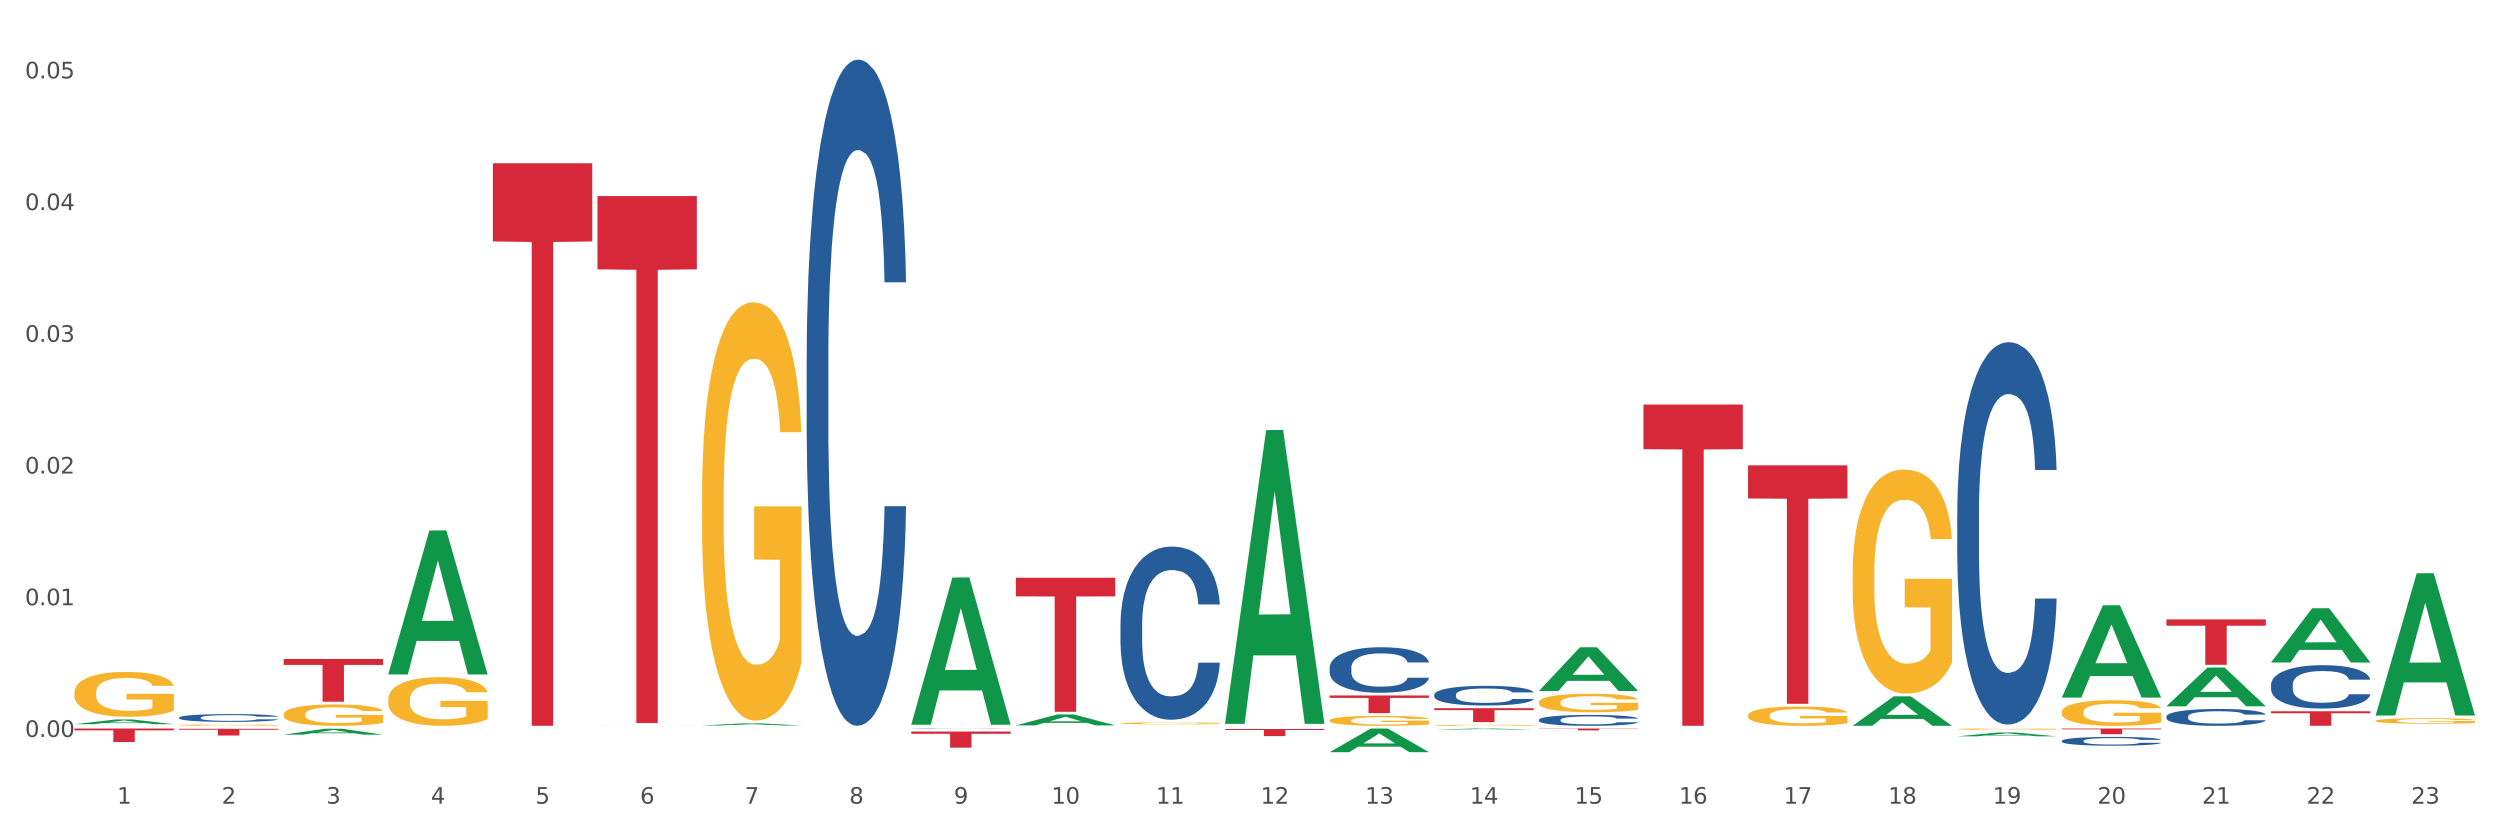 <?xml version="1.0" encoding="utf-8" standalone="no"?>
<!DOCTYPE svg PUBLIC "-//W3C//DTD SVG 1.1//EN"
  "http://www.w3.org/Graphics/SVG/1.1/DTD/svg11.dtd">
<svg xmlns:xlink="http://www.w3.org/1999/xlink" width="1080pt" height="360pt" viewBox="0 0 1080 360" xmlns="http://www.w3.org/2000/svg" version="1.1">
 <rect x="0" y="0" width="1080" height="360" fill="#333333" stroke="none"/>
 <defs>
  <style type="text/css">*{stroke-linejoin: round; stroke-linecap: butt}</style>
 </defs>
 <g id="figure_1">
  <g id="patch_1">
   <path d="M 0 360 
L 1080 360 
L 1080 0 
L 0 0 
z
" style="fill: #ffffff; stroke: #ffffff; stroke-linejoin: miter"/>
  </g>
  <g id="axes_1">
   <g id="matplotlib.axis_1">
    <g id="xtick_1">
     <g id="text_1">
      <!-- 1 -->
      <g style="fill: #4d4d4d" transform="translate(50.584 347.204) scale(0.096 -0.096)">
       <defs>
        <path id="DejaVuSans-31" d="M 794 531 
L 1825 531 
L 1825 4091 
L 703 3866 
L 703 4441 
L 1819 4666 
L 2450 4666 
L 2450 531 
L 3481 531 
L 3481 0 
L 794 0 
L 794 531 
z
" transform="scale(0.016)"/>
       </defs>
       <use xlink:href="#DejaVuSans-31"/>
      </g>
     </g>
    </g>
    <g id="xtick_2">
     <g id="text_2">
      <!-- 2 -->
      <g style="fill: #4d4d4d" transform="translate(95.771 347.204) scale(0.096 -0.096)">
       <defs>
        <path id="DejaVuSans-32" d="M 1228 531 
L 3431 531 
L 3431 0 
L 469 0 
L 469 531 
Q 828 903 1448 1529 
Q 2069 2156 2228 2338 
Q 2531 2678 2651 2914 
Q 2772 3150 2772 3378 
Q 2772 3750 2511 3984 
Q 2250 4219 1831 4219 
Q 1534 4219 1204 4116 
Q 875 4013 500 3803 
L 500 4441 
Q 881 4594 1212 4672 
Q 1544 4750 1819 4750 
Q 2544 4750 2975 4387 
Q 3406 4025 3406 3419 
Q 3406 3131 3298 2873 
Q 3191 2616 2906 2266 
Q 2828 2175 2409 1742 
Q 1991 1309 1228 531 
z
" transform="scale(0.016)"/>
       </defs>
       <use xlink:href="#DejaVuSans-32"/>
      </g>
     </g>
    </g>
    <g id="xtick_3">
     <g id="text_3">
      <!-- 3 -->
      <g style="fill: #4d4d4d" transform="translate(140.957 347.204) scale(0.096 -0.096)">
       <defs>
        <path id="DejaVuSans-33" d="M 2597 2516 
Q 3050 2419 3304 2112 
Q 3559 1806 3559 1356 
Q 3559 666 3084 287 
Q 2609 -91 1734 -91 
Q 1441 -91 1130 -33 
Q 819 25 488 141 
L 488 750 
Q 750 597 1062 519 
Q 1375 441 1716 441 
Q 2309 441 2620 675 
Q 2931 909 2931 1356 
Q 2931 1769 2642 2001 
Q 2353 2234 1838 2234 
L 1294 2234 
L 1294 2753 
L 1863 2753 
Q 2328 2753 2575 2939 
Q 2822 3125 2822 3475 
Q 2822 3834 2567 4026 
Q 2313 4219 1838 4219 
Q 1578 4219 1281 4162 
Q 984 4106 628 3988 
L 628 4550 
Q 988 4650 1302 4700 
Q 1616 4750 1894 4750 
Q 2613 4750 3031 4423 
Q 3450 4097 3450 3541 
Q 3450 3153 3228 2886 
Q 3006 2619 2597 2516 
z
" transform="scale(0.016)"/>
       </defs>
       <use xlink:href="#DejaVuSans-33"/>
      </g>
     </g>
    </g>
    <g id="xtick_4">
     <g id="text_4">
      <!-- 4 -->
      <g style="fill: #4d4d4d" transform="translate(186.143 347.204) scale(0.096 -0.096)">
       <defs>
        <path id="DejaVuSans-34" d="M 2419 4116 
L 825 1625 
L 2419 1625 
L 2419 4116 
z
M 2253 4666 
L 3047 4666 
L 3047 1625 
L 3713 1625 
L 3713 1100 
L 3047 1100 
L 3047 0 
L 2419 0 
L 2419 1100 
L 313 1100 
L 313 1709 
L 2253 4666 
z
" transform="scale(0.016)"/>
       </defs>
       <use xlink:href="#DejaVuSans-34"/>
      </g>
     </g>
    </g>
    <g id="xtick_5">
     <g id="text_5">
      <!-- 5 -->
      <g style="fill: #4d4d4d" transform="translate(231.33 347.204) scale(0.096 -0.096)">
       <defs>
        <path id="DejaVuSans-35" d="M 691 4666 
L 3169 4666 
L 3169 4134 
L 1269 4134 
L 1269 2991 
Q 1406 3038 1543 3061 
Q 1681 3084 1819 3084 
Q 2600 3084 3056 2656 
Q 3513 2228 3513 1497 
Q 3513 744 3044 326 
Q 2575 -91 1722 -91 
Q 1428 -91 1123 -41 
Q 819 9 494 109 
L 494 744 
Q 775 591 1075 516 
Q 1375 441 1709 441 
Q 2250 441 2565 725 
Q 2881 1009 2881 1497 
Q 2881 1984 2565 2268 
Q 2250 2553 1709 2553 
Q 1456 2553 1204 2497 
Q 953 2441 691 2322 
L 691 4666 
z
" transform="scale(0.016)"/>
       </defs>
       <use xlink:href="#DejaVuSans-35"/>
      </g>
     </g>
    </g>
    <g id="xtick_6">
     <g id="text_6">
      <!-- 6 -->
      <g style="fill: #4d4d4d" transform="translate(276.516 347.204) scale(0.096 -0.096)">
       <defs>
        <path id="DejaVuSans-36" d="M 2113 2584 
Q 1688 2584 1439 2293 
Q 1191 2003 1191 1497 
Q 1191 994 1439 701 
Q 1688 409 2113 409 
Q 2538 409 2786 701 
Q 3034 994 3034 1497 
Q 3034 2003 2786 2293 
Q 2538 2584 2113 2584 
z
M 3366 4563 
L 3366 3988 
Q 3128 4100 2886 4159 
Q 2644 4219 2406 4219 
Q 1781 4219 1451 3797 
Q 1122 3375 1075 2522 
Q 1259 2794 1537 2939 
Q 1816 3084 2150 3084 
Q 2853 3084 3261 2657 
Q 3669 2231 3669 1497 
Q 3669 778 3244 343 
Q 2819 -91 2113 -91 
Q 1303 -91 875 529 
Q 447 1150 447 2328 
Q 447 3434 972 4092 
Q 1497 4750 2381 4750 
Q 2619 4750 2861 4703 
Q 3103 4656 3366 4563 
z
" transform="scale(0.016)"/>
       </defs>
       <use xlink:href="#DejaVuSans-36"/>
      </g>
     </g>
    </g>
    <g id="xtick_7">
     <g id="text_7">
      <!-- 7 -->
      <g style="fill: #4d4d4d" transform="translate(321.702 347.204) scale(0.096 -0.096)">
       <defs>
        <path id="DejaVuSans-37" d="M 525 4666 
L 3525 4666 
L 3525 4397 
L 1831 0 
L 1172 0 
L 2766 4134 
L 525 4134 
L 525 4666 
z
" transform="scale(0.016)"/>
       </defs>
       <use xlink:href="#DejaVuSans-37"/>
      </g>
     </g>
    </g>
    <g id="xtick_8">
     <g id="text_8">
      <!-- 8 -->
      <g style="fill: #4d4d4d" transform="translate(366.888 347.204) scale(0.096 -0.096)">
       <defs>
        <path id="DejaVuSans-38" d="M 2034 2216 
Q 1584 2216 1326 1975 
Q 1069 1734 1069 1313 
Q 1069 891 1326 650 
Q 1584 409 2034 409 
Q 2484 409 2743 651 
Q 3003 894 3003 1313 
Q 3003 1734 2745 1975 
Q 2488 2216 2034 2216 
z
M 1403 2484 
Q 997 2584 770 2862 
Q 544 3141 544 3541 
Q 544 4100 942 4425 
Q 1341 4750 2034 4750 
Q 2731 4750 3128 4425 
Q 3525 4100 3525 3541 
Q 3525 3141 3298 2862 
Q 3072 2584 2669 2484 
Q 3125 2378 3379 2068 
Q 3634 1759 3634 1313 
Q 3634 634 3220 271 
Q 2806 -91 2034 -91 
Q 1263 -91 848 271 
Q 434 634 434 1313 
Q 434 1759 690 2068 
Q 947 2378 1403 2484 
z
M 1172 3481 
Q 1172 3119 1398 2916 
Q 1625 2713 2034 2713 
Q 2441 2713 2670 2916 
Q 2900 3119 2900 3481 
Q 2900 3844 2670 4047 
Q 2441 4250 2034 4250 
Q 1625 4250 1398 4047 
Q 1172 3844 1172 3481 
z
" transform="scale(0.016)"/>
       </defs>
       <use xlink:href="#DejaVuSans-38"/>
      </g>
     </g>
    </g>
    <g id="xtick_9">
     <g id="text_9">
      <!-- 9 -->
      <g style="fill: #4d4d4d" transform="translate(412.075 347.204) scale(0.096 -0.096)">
       <defs>
        <path id="DejaVuSans-39" d="M 703 97 
L 703 672 
Q 941 559 1184 500 
Q 1428 441 1663 441 
Q 2288 441 2617 861 
Q 2947 1281 2994 2138 
Q 2813 1869 2534 1725 
Q 2256 1581 1919 1581 
Q 1219 1581 811 2004 
Q 403 2428 403 3163 
Q 403 3881 828 4315 
Q 1253 4750 1959 4750 
Q 2769 4750 3195 4129 
Q 3622 3509 3622 2328 
Q 3622 1225 3098 567 
Q 2575 -91 1691 -91 
Q 1453 -91 1209 -44 
Q 966 3 703 97 
z
M 1959 2075 
Q 2384 2075 2632 2365 
Q 2881 2656 2881 3163 
Q 2881 3666 2632 3958 
Q 2384 4250 1959 4250 
Q 1534 4250 1286 3958 
Q 1038 3666 1038 3163 
Q 1038 2656 1286 2365 
Q 1534 2075 1959 2075 
z
" transform="scale(0.016)"/>
       </defs>
       <use xlink:href="#DejaVuSans-39"/>
      </g>
     </g>
    </g>
    <g id="xtick_10">
     <g id="text_10">
      <!-- 10 -->
      <g style="fill: #4d4d4d" transform="translate(454.207 347.204) scale(0.096 -0.096)">
       <defs>
        <path id="DejaVuSans-30" d="M 2034 4250 
Q 1547 4250 1301 3770 
Q 1056 3291 1056 2328 
Q 1056 1369 1301 889 
Q 1547 409 2034 409 
Q 2525 409 2770 889 
Q 3016 1369 3016 2328 
Q 3016 3291 2770 3770 
Q 2525 4250 2034 4250 
z
M 2034 4750 
Q 2819 4750 3233 4129 
Q 3647 3509 3647 2328 
Q 3647 1150 3233 529 
Q 2819 -91 2034 -91 
Q 1250 -91 836 529 
Q 422 1150 422 2328 
Q 422 3509 836 4129 
Q 1250 4750 2034 4750 
z
" transform="scale(0.016)"/>
       </defs>
       <use xlink:href="#DejaVuSans-31"/>
       <use xlink:href="#DejaVuSans-30" transform="translate(63.623 0)"/>
      </g>
     </g>
    </g>
    <g id="xtick_11">
     <g id="text_11">
      <!-- 11 -->
      <g style="fill: #4d4d4d" transform="translate(499.393 347.204) scale(0.096 -0.096)">
       <use xlink:href="#DejaVuSans-31"/>
       <use xlink:href="#DejaVuSans-31" transform="translate(63.623 0)"/>
      </g>
     </g>
    </g>
    <g id="xtick_12">
     <g id="text_12">
      <!-- 12 -->
      <g style="fill: #4d4d4d" transform="translate(544.58 347.204) scale(0.096 -0.096)">
       <use xlink:href="#DejaVuSans-31"/>
       <use xlink:href="#DejaVuSans-32" transform="translate(63.623 0)"/>
      </g>
     </g>
    </g>
    <g id="xtick_13">
     <g id="text_13">
      <!-- 13 -->
      <g style="fill: #4d4d4d" transform="translate(589.766 347.204) scale(0.096 -0.096)">
       <use xlink:href="#DejaVuSans-31"/>
       <use xlink:href="#DejaVuSans-33" transform="translate(63.623 0)"/>
      </g>
     </g>
    </g>
    <g id="xtick_14">
     <g id="text_14">
      <!-- 14 -->
      <g style="fill: #4d4d4d" transform="translate(634.952 347.204) scale(0.096 -0.096)">
       <use xlink:href="#DejaVuSans-31"/>
       <use xlink:href="#DejaVuSans-34" transform="translate(63.623 0)"/>
      </g>
     </g>
    </g>
    <g id="xtick_15">
     <g id="text_15">
      <!-- 15 -->
      <g style="fill: #4d4d4d" transform="translate(680.138 347.204) scale(0.096 -0.096)">
       <use xlink:href="#DejaVuSans-31"/>
       <use xlink:href="#DejaVuSans-35" transform="translate(63.623 0)"/>
      </g>
     </g>
    </g>
    <g id="xtick_16">
     <g id="text_16">
      <!-- 16 -->
      <g style="fill: #4d4d4d" transform="translate(725.325 347.204) scale(0.096 -0.096)">
       <use xlink:href="#DejaVuSans-31"/>
       <use xlink:href="#DejaVuSans-36" transform="translate(63.623 0)"/>
      </g>
     </g>
    </g>
    <g id="xtick_17">
     <g id="text_17">
      <!-- 17 -->
      <g style="fill: #4d4d4d" transform="translate(770.511 347.204) scale(0.096 -0.096)">
       <use xlink:href="#DejaVuSans-31"/>
       <use xlink:href="#DejaVuSans-37" transform="translate(63.623 0)"/>
      </g>
     </g>
    </g>
    <g id="xtick_18">
     <g id="text_18">
      <!-- 18 -->
      <g style="fill: #4d4d4d" transform="translate(815.697 347.204) scale(0.096 -0.096)">
       <use xlink:href="#DejaVuSans-31"/>
       <use xlink:href="#DejaVuSans-38" transform="translate(63.623 0)"/>
      </g>
     </g>
    </g>
    <g id="xtick_19">
     <g id="text_19">
      <!-- 19 -->
      <g style="fill: #4d4d4d" transform="translate(860.883 347.204) scale(0.096 -0.096)">
       <use xlink:href="#DejaVuSans-31"/>
       <use xlink:href="#DejaVuSans-39" transform="translate(63.623 0)"/>
      </g>
     </g>
    </g>
    <g id="xtick_20">
     <g id="text_20">
      <!-- 20 -->
      <g style="fill: #4d4d4d" transform="translate(906.07 347.204) scale(0.096 -0.096)">
       <use xlink:href="#DejaVuSans-32"/>
       <use xlink:href="#DejaVuSans-30" transform="translate(63.623 0)"/>
      </g>
     </g>
    </g>
    <g id="xtick_21">
     <g id="text_21">
      <!-- 21 -->
      <g style="fill: #4d4d4d" transform="translate(951.256 347.204) scale(0.096 -0.096)">
       <use xlink:href="#DejaVuSans-32"/>
       <use xlink:href="#DejaVuSans-31" transform="translate(63.623 0)"/>
      </g>
     </g>
    </g>
    <g id="xtick_22">
     <g id="text_22">
      <!-- 22 -->
      <g style="fill: #4d4d4d" transform="translate(996.442 347.204) scale(0.096 -0.096)">
       <use xlink:href="#DejaVuSans-32"/>
       <use xlink:href="#DejaVuSans-32" transform="translate(63.623 0)"/>
      </g>
     </g>
    </g>
    <g id="xtick_23">
     <g id="text_23">
      <!-- 23 -->
      <g style="fill: #4d4d4d" transform="translate(1041.629 347.204) scale(0.096 -0.096)">
       <use xlink:href="#DejaVuSans-32"/>
       <use xlink:href="#DejaVuSans-33" transform="translate(63.623 0)"/>
      </g>
     </g>
    </g>
    <g id="xtick_24"/>
    <g id="xtick_25"/>
    <g id="xtick_26"/>
    <g id="xtick_27"/>
    <g id="xtick_28"/>
    <g id="xtick_29"/>
    <g id="xtick_30"/>
    <g id="xtick_31"/>
    <g id="xtick_32"/>
    <g id="xtick_33"/>
    <g id="xtick_34"/>
    <g id="xtick_35"/>
    <g id="xtick_36"/>
    <g id="xtick_37"/>
    <g id="xtick_38"/>
    <g id="xtick_39"/>
    <g id="xtick_40"/>
    <g id="xtick_41"/>
    <g id="xtick_42"/>
    <g id="xtick_43"/>
    <g id="xtick_44"/>
    <g id="xtick_45"/>
   </g>
   <g id="matplotlib.axis_2">
    <g id="ytick_1">
     <g id="text_24">
      <!-- 0.00 -->
      <g style="fill: #4d4d4d" transform="translate(10.8 318.362) scale(0.096 -0.096)">
       <defs>
        <path id="DejaVuSans-2e" d="M 684 794 
L 1344 794 
L 1344 0 
L 684 0 
L 684 794 
z
" transform="scale(0.016)"/>
       </defs>
       <use xlink:href="#DejaVuSans-30"/>
       <use xlink:href="#DejaVuSans-2e" transform="translate(63.623 0)"/>
       <use xlink:href="#DejaVuSans-30" transform="translate(95.41 0)"/>
       <use xlink:href="#DejaVuSans-30" transform="translate(159.033 0)"/>
      </g>
     </g>
    </g>
    <g id="ytick_2">
     <g id="text_25">
      <!-- 0.01 -->
      <g style="fill: #4d4d4d" transform="translate(10.8 261.463) scale(0.096 -0.096)">
       <use xlink:href="#DejaVuSans-30"/>
       <use xlink:href="#DejaVuSans-2e" transform="translate(63.623 0)"/>
       <use xlink:href="#DejaVuSans-30" transform="translate(95.41 0)"/>
       <use xlink:href="#DejaVuSans-31" transform="translate(159.033 0)"/>
      </g>
     </g>
    </g>
    <g id="ytick_3">
     <g id="text_26">
      <!-- 0.02 -->
      <g style="fill: #4d4d4d" transform="translate(10.8 204.564) scale(0.096 -0.096)">
       <use xlink:href="#DejaVuSans-30"/>
       <use xlink:href="#DejaVuSans-2e" transform="translate(63.623 0)"/>
       <use xlink:href="#DejaVuSans-30" transform="translate(95.41 0)"/>
       <use xlink:href="#DejaVuSans-32" transform="translate(159.033 0)"/>
      </g>
     </g>
    </g>
    <g id="ytick_4">
     <g id="text_27">
      <!-- 0.03 -->
      <g style="fill: #4d4d4d" transform="translate(10.8 147.664) scale(0.096 -0.096)">
       <use xlink:href="#DejaVuSans-30"/>
       <use xlink:href="#DejaVuSans-2e" transform="translate(63.623 0)"/>
       <use xlink:href="#DejaVuSans-30" transform="translate(95.41 0)"/>
       <use xlink:href="#DejaVuSans-33" transform="translate(159.033 0)"/>
      </g>
     </g>
    </g>
    <g id="ytick_5">
     <g id="text_28">
      <!-- 0.04 -->
      <g style="fill: #4d4d4d" transform="translate(10.8 90.765) scale(0.096 -0.096)">
       <use xlink:href="#DejaVuSans-30"/>
       <use xlink:href="#DejaVuSans-2e" transform="translate(63.623 0)"/>
       <use xlink:href="#DejaVuSans-30" transform="translate(95.41 0)"/>
       <use xlink:href="#DejaVuSans-34" transform="translate(159.033 0)"/>
      </g>
     </g>
    </g>
    <g id="ytick_6">
     <g id="text_29">
      <!-- 0.05 -->
      <g style="fill: #4d4d4d" transform="translate(10.8 33.866) scale(0.096 -0.096)">
       <use xlink:href="#DejaVuSans-30"/>
       <use xlink:href="#DejaVuSans-2e" transform="translate(63.623 0)"/>
       <use xlink:href="#DejaVuSans-30" transform="translate(95.41 0)"/>
       <use xlink:href="#DejaVuSans-35" transform="translate(159.033 0)"/>
      </g>
     </g>
    </g>
    <g id="ytick_7"/>
    <g id="ytick_8"/>
    <g id="ytick_9"/>
    <g id="ytick_10"/>
    <g id="ytick_11"/>
   </g>
   <g id="PolyCollection_1">
    <path d="M 32.175 312.852 
L 32.219 312.85 
L 49.921 310.812 
L 57.267 310.81 
L 75.102 312.856 
L 66.605 312.856 
L 62.755 312.38 
L 44.478 312.38 
L 44.345 312.387 
L 40.628 312.856 
L 32.175 312.856 
L 32.175 312.852 
L 46.779 312.095 
L 60.454 312.093 
L 53.683 311.246 
L 53.594 311.242 
L 53.506 311.248 
L 46.735 312.093 
L 46.779 312.095 
L 32.175 312.852 
z
" clip-path="url(#pfeaed6b365)" style="fill: #109648"/>
    <path d="M 348.479 155.072 
L 348.53 154.809 
L 348.53 147.45 
L 348.682 137.463 
L 349.24 119.064 
L 349.95 105.134 
L 351.168 88.839 
L 351.828 82.005 
L 352.69 74.383 
L 354.466 62.03 
L 356.496 51.517 
L 357.917 45.735 
L 358.982 42.055 
L 361.367 35.484 
L 362.737 32.593 
L 364.158 30.228 
L 365.376 28.651 
L 367.405 26.811 
L 369.029 26.022 
L 370.906 25.759 
L 372.479 26.022 
L 374.56 27.074 
L 377.604 30.228 
L 378.771 32.067 
L 380.344 35.221 
L 381.968 39.427 
L 383.287 43.632 
L 384.81 49.677 
L 386.383 57.562 
L 387.905 67.55 
L 388.97 76.749 
L 389.833 86.473 
L 390.594 98.301 
L 391.152 111.179 
L 391.406 121.956 
L 382.12 121.956 
L 381.867 112.231 
L 381.359 101.718 
L 380.852 94.621 
L 380.294 88.839 
L 379.431 82.268 
L 378.67 78.063 
L 377.401 73.069 
L 376.234 69.915 
L 375.27 68.075 
L 374.103 66.498 
L 371.617 64.921 
L 369.841 64.921 
L 368.725 65.447 
L 367.355 66.761 
L 366.188 68.601 
L 364.818 71.755 
L 363.752 75.172 
L 362.686 79.64 
L 362.078 82.794 
L 361.164 88.576 
L 360.555 93.307 
L 359.743 101.455 
L 359.287 107.237 
L 358.475 122.218 
L 358.12 133.257 
L 357.968 140.879 
L 357.866 149.29 
L 357.866 190.292 
L 358.17 208.69 
L 358.424 216.575 
L 358.83 225.511 
L 359.591 237.075 
L 360.708 248.377 
L 361.875 256.525 
L 362.839 261.519 
L 363.752 265.198 
L 364.665 268.089 
L 365.782 270.718 
L 366.695 272.295 
L 368.065 273.872 
L 369.689 274.66 
L 370.957 274.66 
L 373.545 273.346 
L 374.712 272.032 
L 375.828 270.192 
L 377.046 267.301 
L 378.01 264.147 
L 378.568 261.782 
L 379.482 256.788 
L 380.192 251.531 
L 380.801 245.486 
L 381.207 240.229 
L 381.664 232.344 
L 382.019 223.408 
L 382.12 218.677 
L 391.406 218.677 
L 391.203 228.139 
L 390.848 237.338 
L 390.137 249.691 
L 389.579 256.788 
L 388.717 265.461 
L 387.803 272.82 
L 386.535 280.968 
L 385.368 287.013 
L 384.15 292.27 
L 382.831 297.001 
L 380.446 303.572 
L 379.583 305.411 
L 377.757 308.565 
L 376.336 310.405 
L 374.255 312.245 
L 372.124 313.296 
L 369.892 313.559 
L 367.913 313.034 
L 365.731 311.457 
L 364.361 309.88 
L 362.839 307.514 
L 361.063 303.834 
L 359.388 299.366 
L 357.815 294.11 
L 356.344 288.065 
L 354.974 281.231 
L 353.198 269.929 
L 351.879 258.89 
L 350.914 248.64 
L 350.255 239.967 
L 349.595 228.928 
L 349.24 221.306 
L 348.682 202.907 
L 348.479 185.823 
L 348.479 155.072 
z
" clip-path="url(#pfeaed6b365)" style="fill: #255c99"/>
    <path d="M 77.361 310 
L 77.412 309.997 
L 77.412 309.911 
L 77.564 309.794 
L 78.122 309.579 
L 78.833 309.415 
L 80.051 309.225 
L 80.71 309.145 
L 81.573 309.055 
L 83.349 308.911 
L 85.378 308.787 
L 86.799 308.72 
L 87.865 308.677 
L 90.25 308.6 
L 91.62 308.566 
L 93.04 308.538 
L 94.258 308.52 
L 96.288 308.498 
L 97.911 308.489 
L 99.789 308.486 
L 101.362 308.489 
L 103.442 308.501 
L 106.487 308.538 
L 107.654 308.56 
L 109.227 308.597 
L 110.85 308.646 
L 112.17 308.695 
L 113.692 308.766 
L 115.265 308.858 
L 116.787 308.975 
L 117.853 309.083 
L 118.715 309.197 
L 119.476 309.335 
L 120.035 309.486 
L 120.288 309.612 
L 111.003 309.612 
L 110.749 309.498 
L 110.242 309.375 
L 109.734 309.292 
L 109.176 309.225 
L 108.313 309.148 
L 107.552 309.098 
L 106.284 309.04 
L 105.117 309.003 
L 104.153 308.981 
L 102.986 308.963 
L 100.499 308.944 
L 98.723 308.944 
L 97.607 308.951 
L 96.237 308.966 
L 95.07 308.988 
L 93.7 309.024 
L 92.634 309.064 
L 91.569 309.117 
L 90.96 309.154 
L 90.047 309.221 
L 89.438 309.277 
L 88.626 309.372 
L 88.169 309.44 
L 87.357 309.615 
L 87.002 309.745 
L 86.85 309.834 
L 86.748 309.933 
L 86.748 310.413 
L 87.053 310.628 
L 87.307 310.72 
L 87.712 310.825 
L 88.474 310.961 
L 89.59 311.093 
L 90.757 311.188 
L 91.721 311.247 
L 92.634 311.29 
L 93.548 311.324 
L 94.664 311.355 
L 95.577 311.373 
L 96.947 311.392 
L 98.571 311.401 
L 99.84 311.401 
L 102.427 311.385 
L 103.594 311.37 
L 104.711 311.348 
L 105.929 311.315 
L 106.893 311.278 
L 107.451 311.25 
L 108.364 311.191 
L 109.074 311.13 
L 109.683 311.059 
L 110.089 310.998 
L 110.546 310.905 
L 110.901 310.801 
L 111.003 310.745 
L 120.288 310.745 
L 120.085 310.856 
L 119.73 310.964 
L 119.02 311.108 
L 118.462 311.191 
L 117.599 311.293 
L 116.686 311.379 
L 115.417 311.475 
L 114.25 311.545 
L 113.032 311.607 
L 111.713 311.662 
L 109.328 311.739 
L 108.466 311.761 
L 106.639 311.798 
L 105.218 311.819 
L 103.138 311.841 
L 101.007 311.853 
L 98.774 311.856 
L 96.795 311.85 
L 94.613 311.832 
L 93.243 311.813 
L 91.721 311.786 
L 89.945 311.742 
L 88.271 311.69 
L 86.698 311.629 
L 85.226 311.558 
L 83.856 311.478 
L 82.08 311.345 
L 80.761 311.216 
L 79.797 311.096 
L 79.137 310.994 
L 78.478 310.865 
L 78.122 310.776 
L 77.564 310.56 
L 77.361 310.36 
L 77.361 310 
z
" clip-path="url(#pfeaed6b365)" style="fill: #255c99"/>
    <path d="M 32.175 314.715 
L 75.102 314.715 
L 75.102 315.526 
L 58.216 315.532 
L 58.216 320.554 
L 48.959 320.554 
L 48.959 315.532 
L 32.175 315.526 
L 32.175 314.72 
L 32.175 314.715 
z
" clip-path="url(#pfeaed6b365)" style="fill: #d62839"/>
    <path d="M 77.361 314.834 
L 120.288 314.834 
L 120.288 315.24 
L 103.402 315.242 
L 103.402 317.755 
L 94.146 317.755 
L 94.146 315.242 
L 77.361 315.24 
L 77.361 314.836 
L 77.361 314.834 
z
" clip-path="url(#pfeaed6b365)" style="fill: #d62839"/>
    <path d="M 122.548 284.681 
L 165.475 284.681 
L 165.475 287.25 
L 148.589 287.267 
L 148.589 303.162 
L 139.332 303.162 
L 139.332 287.267 
L 122.548 287.25 
L 122.548 284.699 
L 122.548 284.681 
z
" clip-path="url(#pfeaed6b365)" style="fill: #d62839"/>
    <path d="M 212.92 70.533 
L 255.847 70.533 
L 255.847 104.306 
L 238.961 104.534 
L 238.961 313.559 
L 229.704 313.559 
L 229.704 104.534 
L 212.92 104.306 
L 212.92 70.761 
L 212.92 70.533 
z
" clip-path="url(#pfeaed6b365)" style="fill: #d62839"/>
    <path d="M 258.106 84.712 
L 301.033 84.712 
L 301.033 116.348 
L 284.147 116.562 
L 284.147 312.365 
L 274.891 312.365 
L 274.891 116.562 
L 258.106 116.348 
L 258.106 84.926 
L 258.106 84.712 
z
" clip-path="url(#pfeaed6b365)" style="fill: #d62839"/>
    <path d="M 393.665 316.026 
L 436.592 316.026 
L 436.592 316.995 
L 419.706 317.002 
L 419.706 323.003 
L 410.449 323.003 
L 410.449 317.002 
L 393.665 316.995 
L 393.665 316.032 
L 393.665 316.026 
z
" clip-path="url(#pfeaed6b365)" style="fill: #d62839"/>
    <path d="M 438.851 249.584 
L 481.778 249.584 
L 481.778 257.633 
L 464.892 257.687 
L 464.892 307.503 
L 455.636 307.503 
L 455.636 257.687 
L 438.851 257.633 
L 438.851 249.638 
L 438.851 249.584 
z
" clip-path="url(#pfeaed6b365)" style="fill: #d62839"/>
    <path d="M 529.224 314.934 
L 572.151 314.934 
L 572.151 315.363 
L 555.265 315.366 
L 555.265 318.018 
L 546.008 318.018 
L 546.008 315.366 
L 529.224 315.363 
L 529.224 314.937 
L 529.224 314.934 
z
" clip-path="url(#pfeaed6b365)" style="fill: #d62839"/>
    <path d="M 574.41 300.428 
L 617.337 300.428 
L 617.337 301.49 
L 600.451 301.498 
L 600.451 308.072 
L 591.195 308.072 
L 591.195 301.498 
L 574.41 301.49 
L 574.41 300.435 
L 574.41 300.428 
z
" clip-path="url(#pfeaed6b365)" style="fill: #d62839"/>
    <path d="M 619.597 305.931 
L 662.524 305.931 
L 662.524 306.767 
L 645.638 306.773 
L 645.638 311.949 
L 636.381 311.949 
L 636.381 306.773 
L 619.597 306.767 
L 619.597 305.937 
L 619.597 305.931 
z
" clip-path="url(#pfeaed6b365)" style="fill: #d62839"/>
    <path d="M 664.783 314.715 
L 707.71 314.715 
L 707.71 314.828 
L 690.824 314.829 
L 690.824 315.532 
L 681.567 315.532 
L 681.567 314.829 
L 664.783 314.828 
L 664.783 314.716 
L 664.783 314.715 
z
" clip-path="url(#pfeaed6b365)" style="fill: #d62839"/>
    <path d="M 709.969 174.754 
L 752.896 174.754 
L 752.896 194.043 
L 736.01 194.174 
L 736.01 313.559 
L 726.753 313.559 
L 726.753 194.174 
L 709.969 194.043 
L 709.969 174.884 
L 709.969 174.754 
z
" clip-path="url(#pfeaed6b365)" style="fill: #d62839"/>
    <path d="M 755.155 201.031 
L 798.082 201.031 
L 798.082 215.348 
L 781.196 215.445 
L 781.196 304.056 
L 771.94 304.056 
L 771.94 215.445 
L 755.155 215.348 
L 755.155 201.128 
L 755.155 201.031 
z
" clip-path="url(#pfeaed6b365)" style="fill: #d62839"/>
    <path d="M 890.714 314.715 
L 933.641 314.715 
L 933.641 315.059 
L 916.755 315.061 
L 916.755 317.187 
L 907.498 317.187 
L 907.498 315.061 
L 890.714 315.059 
L 890.714 314.717 
L 890.714 314.715 
z
" clip-path="url(#pfeaed6b365)" style="fill: #d62839"/>
    <path d="M 935.9 267.582 
L 978.827 267.582 
L 978.827 270.307 
L 961.941 270.326 
L 961.941 287.193 
L 952.685 287.193 
L 952.685 270.326 
L 935.9 270.307 
L 935.9 267.6 
L 935.9 267.582 
z
" clip-path="url(#pfeaed6b365)" style="fill: #d62839"/>
    <path d="M 393.665 314.785 
L 393.716 314.784 
L 393.716 314.78 
L 393.868 314.775 
L 394.426 314.765 
L 395.137 314.758 
L 396.354 314.749 
L 397.014 314.745 
L 397.877 314.741 
L 399.653 314.735 
L 401.682 314.729 
L 403.103 314.726 
L 404.169 314.724 
L 406.553 314.72 
L 407.923 314.719 
L 409.344 314.717 
L 410.562 314.717 
L 412.592 314.716 
L 414.215 314.715 
L 416.093 314.715 
L 417.666 314.715 
L 419.746 314.716 
L 422.791 314.717 
L 423.958 314.718 
L 425.531 314.72 
L 427.154 314.722 
L 428.474 314.725 
L 429.996 314.728 
L 431.569 314.732 
L 433.091 314.737 
L 434.157 314.742 
L 435.019 314.748 
L 435.78 314.754 
L 436.338 314.761 
L 436.592 314.767 
L 427.307 314.767 
L 427.053 314.762 
L 426.545 314.756 
L 426.038 314.752 
L 425.48 314.749 
L 424.617 314.745 
L 423.856 314.743 
L 422.588 314.74 
L 421.421 314.739 
L 420.456 314.738 
L 419.289 314.737 
L 416.803 314.736 
L 415.027 314.736 
L 413.911 314.736 
L 412.541 314.737 
L 411.374 314.738 
L 410.004 314.74 
L 408.938 314.742 
L 407.873 314.744 
L 407.264 314.746 
L 406.35 314.749 
L 405.742 314.751 
L 404.93 314.756 
L 404.473 314.759 
L 403.661 314.767 
L 403.306 314.773 
L 403.154 314.777 
L 403.052 314.781 
L 403.052 314.804 
L 403.357 314.813 
L 403.61 314.818 
L 404.016 314.822 
L 404.777 314.829 
L 405.894 314.835 
L 407.061 314.839 
L 408.025 314.842 
L 408.938 314.844 
L 409.852 314.845 
L 410.968 314.847 
L 411.881 314.848 
L 413.251 314.848 
L 414.875 314.849 
L 416.143 314.849 
L 418.731 314.848 
L 419.898 314.847 
L 421.015 314.846 
L 422.232 314.845 
L 423.197 314.843 
L 423.755 314.842 
L 424.668 314.839 
L 425.378 314.836 
L 425.987 314.833 
L 426.393 314.83 
L 426.85 314.826 
L 427.205 314.821 
L 427.307 314.819 
L 436.592 314.819 
L 436.389 314.824 
L 436.034 314.829 
L 435.324 314.835 
L 434.765 314.839 
L 433.903 314.844 
L 432.99 314.848 
L 431.721 314.852 
L 430.554 314.856 
L 429.336 314.858 
L 428.017 314.861 
L 425.632 314.864 
L 424.769 314.865 
L 422.943 314.867 
L 421.522 314.868 
L 419.442 314.869 
L 417.311 314.87 
L 415.078 314.87 
L 413.099 314.87 
L 410.917 314.869 
L 409.547 314.868 
L 408.025 314.867 
L 406.249 314.865 
L 404.575 314.862 
L 403.002 314.859 
L 401.53 314.856 
L 400.16 314.852 
L 398.384 314.846 
L 397.065 314.84 
L 396.101 314.835 
L 395.441 314.83 
L 394.781 314.824 
L 394.426 314.82 
L 393.868 314.81 
L 393.665 314.801 
L 393.665 314.785 
z
" clip-path="url(#pfeaed6b365)" style="fill: #255c99"/>
    <path d="M 484.038 269.734 
L 484.088 269.666 
L 484.088 267.753 
L 484.241 265.157 
L 484.799 260.374 
L 485.509 256.753 
L 486.727 252.517 
L 487.387 250.74 
L 488.249 248.759 
L 490.025 245.548 
L 492.055 242.815 
L 493.476 241.312 
L 494.541 240.355 
L 496.926 238.647 
L 498.296 237.896 
L 499.717 237.281 
L 500.935 236.871 
L 502.964 236.393 
L 504.588 236.188 
L 506.465 236.119 
L 508.038 236.188 
L 510.119 236.461 
L 513.163 237.281 
L 514.33 237.759 
L 515.903 238.579 
L 517.527 239.672 
L 518.846 240.765 
L 520.368 242.337 
L 521.941 244.386 
L 523.464 246.983 
L 524.529 249.374 
L 525.392 251.902 
L 526.153 254.976 
L 526.711 258.324 
L 526.965 261.126 
L 517.679 261.126 
L 517.425 258.598 
L 516.918 255.865 
L 516.411 254.02 
L 515.852 252.517 
L 514.99 250.809 
L 514.229 249.716 
L 512.96 248.418 
L 511.793 247.598 
L 510.829 247.119 
L 509.662 246.709 
L 507.176 246.299 
L 505.4 246.299 
L 504.283 246.436 
L 502.913 246.778 
L 501.746 247.256 
L 500.376 248.076 
L 499.311 248.964 
L 498.245 250.126 
L 497.636 250.945 
L 496.723 252.449 
L 496.114 253.678 
L 495.302 255.796 
L 494.846 257.299 
L 494.034 261.194 
L 493.679 264.063 
L 493.526 266.045 
L 493.425 268.231 
L 493.425 278.889 
L 493.729 283.672 
L 493.983 285.722 
L 494.389 288.045 
L 495.15 291.051 
L 496.266 293.989 
L 497.433 296.107 
L 498.397 297.405 
L 499.311 298.361 
L 500.224 299.113 
L 501.34 299.796 
L 502.254 300.206 
L 503.624 300.616 
L 505.248 300.821 
L 506.516 300.821 
L 509.104 300.48 
L 510.271 300.138 
L 511.387 299.66 
L 512.605 298.908 
L 513.569 298.088 
L 514.127 297.473 
L 515.041 296.175 
L 515.751 294.809 
L 516.36 293.237 
L 516.766 291.871 
L 517.222 289.821 
L 517.578 287.498 
L 517.679 286.268 
L 526.965 286.268 
L 526.762 288.728 
L 526.407 291.119 
L 525.696 294.33 
L 525.138 296.175 
L 524.275 298.43 
L 523.362 300.343 
L 522.094 302.461 
L 520.927 304.032 
L 519.709 305.399 
L 518.389 306.629 
L 516.005 308.337 
L 515.142 308.815 
L 513.315 309.635 
L 511.895 310.113 
L 509.814 310.591 
L 507.683 310.865 
L 505.45 310.933 
L 503.472 310.796 
L 501.29 310.386 
L 499.92 309.976 
L 498.397 309.361 
L 496.622 308.405 
L 494.947 307.243 
L 493.374 305.877 
L 491.903 304.306 
L 490.533 302.529 
L 488.757 299.591 
L 487.437 296.722 
L 486.473 294.057 
L 485.814 291.803 
L 485.154 288.933 
L 484.799 286.952 
L 484.241 282.169 
L 484.038 277.728 
L 484.038 269.734 
z
" clip-path="url(#pfeaed6b365)" style="fill: #255c99"/>
    <path d="M 574.41 288.443 
L 574.461 288.425 
L 574.461 287.922 
L 574.613 287.24 
L 575.171 285.983 
L 575.882 285.031 
L 577.1 283.918 
L 577.759 283.451 
L 578.622 282.93 
L 580.398 282.086 
L 582.427 281.367 
L 583.848 280.972 
L 584.914 280.721 
L 587.299 280.272 
L 588.669 280.074 
L 590.089 279.913 
L 591.307 279.805 
L 593.337 279.679 
L 594.96 279.625 
L 596.838 279.607 
L 598.411 279.625 
L 600.491 279.697 
L 603.536 279.913 
L 604.703 280.038 
L 606.276 280.254 
L 607.899 280.541 
L 609.219 280.829 
L 610.741 281.242 
L 612.314 281.78 
L 613.836 282.463 
L 614.902 283.091 
L 615.764 283.756 
L 616.525 284.564 
L 617.084 285.444 
L 617.337 286.18 
L 608.052 286.18 
L 607.798 285.516 
L 607.291 284.797 
L 606.783 284.313 
L 606.225 283.918 
L 605.362 283.469 
L 604.601 283.181 
L 603.333 282.84 
L 602.166 282.624 
L 601.202 282.499 
L 600.035 282.391 
L 597.548 282.283 
L 595.772 282.283 
L 594.656 282.319 
L 593.286 282.409 
L 592.119 282.535 
L 590.749 282.75 
L 589.683 282.984 
L 588.618 283.289 
L 588.009 283.504 
L 587.096 283.9 
L 586.487 284.223 
L 585.675 284.78 
L 585.218 285.175 
L 584.406 286.198 
L 584.051 286.953 
L 583.899 287.473 
L 583.797 288.048 
L 583.797 290.85 
L 584.102 292.107 
L 584.356 292.646 
L 584.761 293.256 
L 585.523 294.046 
L 586.639 294.819 
L 587.806 295.375 
L 588.77 295.717 
L 589.683 295.968 
L 590.597 296.165 
L 591.713 296.345 
L 592.626 296.453 
L 593.996 296.561 
L 595.62 296.614 
L 596.889 296.614 
L 599.476 296.525 
L 600.643 296.435 
L 601.76 296.309 
L 602.978 296.112 
L 603.942 295.896 
L 604.5 295.734 
L 605.413 295.393 
L 606.123 295.034 
L 606.732 294.621 
L 607.138 294.262 
L 607.595 293.723 
L 607.95 293.112 
L 608.052 292.789 
L 617.337 292.789 
L 617.134 293.436 
L 616.779 294.064 
L 616.069 294.908 
L 615.511 295.393 
L 614.648 295.986 
L 613.735 296.489 
L 612.466 297.045 
L 611.299 297.459 
L 610.081 297.818 
L 608.762 298.141 
L 606.377 298.59 
L 605.515 298.716 
L 603.688 298.931 
L 602.267 299.057 
L 600.187 299.183 
L 598.056 299.254 
L 595.823 299.272 
L 593.844 299.236 
L 591.662 299.129 
L 590.292 299.021 
L 588.77 298.859 
L 586.994 298.608 
L 585.32 298.303 
L 583.747 297.943 
L 582.275 297.53 
L 580.905 297.063 
L 579.129 296.291 
L 577.81 295.537 
L 576.846 294.837 
L 576.186 294.244 
L 575.527 293.49 
L 575.171 292.969 
L 574.613 291.712 
L 574.41 290.544 
L 574.41 288.443 
z
" clip-path="url(#pfeaed6b365)" style="fill: #255c99"/>
    <path d="M 619.597 300.101 
L 619.647 300.093 
L 619.647 299.876 
L 619.8 299.582 
L 620.358 299.039 
L 621.068 298.628 
L 622.286 298.147 
L 622.945 297.946 
L 623.808 297.721 
L 625.584 297.357 
L 627.614 297.047 
L 629.034 296.876 
L 630.1 296.768 
L 632.485 296.574 
L 633.855 296.488 
L 635.276 296.419 
L 636.493 296.372 
L 638.523 296.318 
L 640.147 296.295 
L 642.024 296.287 
L 643.597 296.295 
L 645.677 296.326 
L 648.722 296.419 
L 649.889 296.473 
L 651.462 296.566 
L 653.086 296.69 
L 654.405 296.814 
L 655.927 296.992 
L 657.5 297.225 
L 659.022 297.519 
L 660.088 297.791 
L 660.951 298.078 
L 661.712 298.426 
L 662.27 298.806 
L 662.524 299.124 
L 653.238 299.124 
L 652.984 298.837 
L 652.477 298.527 
L 651.969 298.318 
L 651.411 298.147 
L 650.549 297.954 
L 649.788 297.83 
L 648.519 297.682 
L 647.352 297.589 
L 646.388 297.535 
L 645.221 297.488 
L 642.735 297.442 
L 640.959 297.442 
L 639.842 297.457 
L 638.472 297.496 
L 637.305 297.55 
L 635.935 297.644 
L 634.87 297.744 
L 633.804 297.876 
L 633.195 297.969 
L 632.282 298.14 
L 631.673 298.279 
L 630.861 298.519 
L 630.404 298.69 
L 629.593 299.132 
L 629.237 299.457 
L 629.085 299.682 
L 628.984 299.93 
L 628.984 301.14 
L 629.288 301.682 
L 629.542 301.915 
L 629.948 302.178 
L 630.709 302.52 
L 631.825 302.853 
L 632.992 303.093 
L 633.956 303.24 
L 634.87 303.349 
L 635.783 303.434 
L 636.899 303.512 
L 637.813 303.558 
L 639.183 303.605 
L 640.806 303.628 
L 642.075 303.628 
L 644.663 303.589 
L 645.83 303.551 
L 646.946 303.496 
L 648.164 303.411 
L 649.128 303.318 
L 649.686 303.248 
L 650.599 303.101 
L 651.31 302.946 
L 651.919 302.768 
L 652.325 302.613 
L 652.781 302.38 
L 653.136 302.116 
L 653.238 301.977 
L 662.524 301.977 
L 662.321 302.256 
L 661.965 302.527 
L 661.255 302.892 
L 660.697 303.101 
L 659.834 303.357 
L 658.921 303.574 
L 657.652 303.814 
L 656.485 303.992 
L 655.268 304.147 
L 653.948 304.287 
L 651.563 304.481 
L 650.701 304.535 
L 648.874 304.628 
L 647.453 304.682 
L 645.373 304.737 
L 643.242 304.768 
L 641.009 304.775 
L 639.03 304.76 
L 636.849 304.713 
L 635.479 304.667 
L 633.956 304.597 
L 632.18 304.489 
L 630.506 304.357 
L 628.933 304.202 
L 627.461 304.023 
L 626.091 303.822 
L 624.315 303.489 
L 622.996 303.163 
L 622.032 302.861 
L 621.373 302.605 
L 620.713 302.279 
L 620.358 302.054 
L 619.8 301.512 
L 619.597 301.008 
L 619.597 300.101 
z
" clip-path="url(#pfeaed6b365)" style="fill: #255c99"/>
    <path d="M 122.548 308.589 
L 122.598 308.58 
L 122.598 308.276 
L 122.7 308.015 
L 123.206 307.382 
L 123.967 306.858 
L 124.524 306.58 
L 125.082 306.352 
L 125.74 306.124 
L 126.551 305.888 
L 128.021 305.542 
L 128.933 305.365 
L 130.048 305.179 
L 132.076 304.909 
L 133.545 304.757 
L 135.066 304.631 
L 137.549 304.479 
L 139.171 304.411 
L 140.894 304.36 
L 142.972 304.327 
L 144.543 304.318 
L 147.99 304.344 
L 150.929 304.42 
L 152.348 304.479 
L 154.173 304.58 
L 155.136 304.647 
L 156.707 304.782 
L 158.328 304.96 
L 159.443 305.112 
L 161.116 305.398 
L 162.383 305.685 
L 163.549 306.04 
L 164.157 306.285 
L 164.613 306.512 
L 165.018 306.774 
L 165.424 307.188 
L 156.301 307.188 
L 155.946 306.892 
L 155.389 306.614 
L 154.578 306.344 
L 153.869 306.175 
L 152.652 305.964 
L 151.537 305.829 
L 150.372 305.728 
L 148.952 305.643 
L 147.837 305.601 
L 146.266 305.567 
L 143.175 305.576 
L 141.097 305.643 
L 139.678 305.728 
L 138.766 305.804 
L 137.955 305.888 
L 137.042 306.006 
L 135.978 306.183 
L 135.218 306.344 
L 134.458 306.546 
L 133.849 306.749 
L 133.292 306.985 
L 132.836 307.238 
L 132.481 307.5 
L 132.177 307.821 
L 131.924 308.352 
L 131.924 309.508 
L 132.025 309.77 
L 132.278 310.116 
L 132.582 310.378 
L 133.089 310.69 
L 133.545 310.901 
L 134.407 311.205 
L 135.37 311.458 
L 136.13 311.618 
L 136.89 311.753 
L 138.208 311.939 
L 139.678 312.091 
L 140.945 312.184 
L 142.668 312.268 
L 143.834 312.302 
L 144.847 312.319 
L 147.331 312.319 
L 149.104 312.293 
L 151.081 312.234 
L 152.601 312.158 
L 153.869 312.065 
L 155.288 311.914 
L 156.2 311.77 
L 156.2 310.006 
L 145.05 309.998 
L 145.05 308.825 
L 165.475 308.825 
L 165.475 312.268 
L 164.613 312.445 
L 163.65 312.606 
L 162.636 312.749 
L 161.116 312.926 
L 159.291 313.095 
L 157.67 313.213 
L 155.946 313.314 
L 153.919 313.407 
L 151.284 313.492 
L 149.662 313.525 
L 147.635 313.551 
L 145.253 313.559 
L 143.175 313.542 
L 141.148 313.5 
L 139.019 313.424 
L 136.941 313.314 
L 135.37 313.205 
L 133.799 313.07 
L 132.126 312.892 
L 130.809 312.724 
L 129.795 312.572 
L 128.68 312.378 
L 127.464 312.125 
L 126.551 311.897 
L 125.74 311.66 
L 124.879 311.357 
L 124.271 311.095 
L 123.663 310.766 
L 123.308 310.521 
L 122.902 310.141 
L 122.598 309.61 
L 122.548 308.589 
z
" clip-path="url(#pfeaed6b365)" style="fill: #f7b32b"/>
    <path d="M 167.734 302.247 
L 167.785 302.227 
L 167.785 301.536 
L 167.886 300.941 
L 168.393 299.5 
L 169.153 298.309 
L 169.71 297.675 
L 170.268 297.157 
L 170.927 296.638 
L 171.738 296.101 
L 173.207 295.313 
L 174.12 294.91 
L 175.235 294.487 
L 177.262 293.873 
L 178.732 293.527 
L 180.252 293.239 
L 182.735 292.893 
L 184.357 292.739 
L 186.08 292.624 
L 188.158 292.547 
L 189.729 292.528 
L 193.176 292.586 
L 196.115 292.759 
L 197.534 292.893 
L 199.359 293.124 
L 200.322 293.277 
L 201.893 293.584 
L 203.515 293.988 
L 204.63 294.334 
L 206.302 294.987 
L 207.569 295.64 
L 208.735 296.446 
L 209.343 297.003 
L 209.799 297.522 
L 210.205 298.117 
L 210.61 299.058 
L 201.487 299.058 
L 201.133 298.386 
L 200.575 297.752 
L 199.764 297.138 
L 199.055 296.754 
L 197.838 296.273 
L 196.723 295.966 
L 195.558 295.736 
L 194.139 295.544 
L 193.024 295.447 
L 191.453 295.371 
L 188.361 295.39 
L 186.283 295.544 
L 184.864 295.736 
L 183.952 295.908 
L 183.141 296.101 
L 182.229 296.369 
L 181.164 296.773 
L 180.404 297.138 
L 179.644 297.599 
L 179.036 298.06 
L 178.478 298.597 
L 178.022 299.174 
L 177.667 299.769 
L 177.363 300.499 
L 177.11 301.709 
L 177.11 304.34 
L 177.211 304.935 
L 177.465 305.723 
L 177.769 306.318 
L 178.276 307.029 
L 178.732 307.509 
L 179.593 308.201 
L 180.556 308.777 
L 181.316 309.142 
L 182.077 309.449 
L 183.394 309.872 
L 184.864 310.217 
L 186.131 310.429 
L 187.854 310.621 
L 189.02 310.697 
L 190.034 310.736 
L 192.517 310.736 
L 194.291 310.678 
L 196.267 310.544 
L 197.788 310.371 
L 199.055 310.16 
L 200.474 309.814 
L 201.386 309.487 
L 201.386 305.473 
L 190.236 305.454 
L 190.236 302.784 
L 210.661 302.784 
L 210.661 310.621 
L 209.799 311.024 
L 208.836 311.389 
L 207.823 311.715 
L 206.302 312.119 
L 204.478 312.503 
L 202.856 312.772 
L 201.133 313.002 
L 199.105 313.213 
L 196.47 313.406 
L 194.848 313.482 
L 192.821 313.54 
L 190.439 313.559 
L 188.361 313.521 
L 186.334 313.425 
L 184.205 313.252 
L 182.127 313.002 
L 180.556 312.753 
L 178.985 312.445 
L 177.313 312.042 
L 175.995 311.658 
L 174.981 311.312 
L 173.866 310.87 
L 172.65 310.294 
L 171.738 309.776 
L 170.927 309.238 
L 170.065 308.546 
L 169.457 307.951 
L 168.849 307.202 
L 168.494 306.645 
L 168.089 305.781 
L 167.785 304.571 
L 167.734 302.247 
z
" clip-path="url(#pfeaed6b365)" style="fill: #f7b32b"/>
    <path d="M 258.106 313.539 
L 258.157 313.538 
L 258.157 313.537 
L 258.258 313.536 
L 258.765 313.533 
L 259.525 313.531 
L 260.083 313.53 
L 260.64 313.529 
L 261.299 313.528 
L 262.11 313.527 
L 263.58 313.526 
L 264.492 313.525 
L 265.607 313.524 
L 267.634 313.523 
L 269.104 313.523 
L 270.625 313.522 
L 273.108 313.521 
L 274.73 313.521 
L 276.453 313.521 
L 278.531 313.521 
L 280.102 313.521 
L 283.548 313.521 
L 286.488 313.521 
L 287.907 313.521 
L 289.731 313.522 
L 290.694 313.522 
L 292.265 313.523 
L 293.887 313.523 
L 295.002 313.524 
L 296.675 313.525 
L 297.942 313.526 
L 299.107 313.528 
L 299.716 313.529 
L 300.172 313.53 
L 300.577 313.531 
L 300.983 313.533 
L 291.86 313.533 
L 291.505 313.531 
L 290.948 313.53 
L 290.137 313.529 
L 289.427 313.528 
L 288.211 313.528 
L 287.096 313.527 
L 285.93 313.527 
L 284.511 313.526 
L 283.396 313.526 
L 281.825 313.526 
L 278.734 313.526 
L 276.656 313.526 
L 275.237 313.527 
L 274.324 313.527 
L 273.513 313.527 
L 272.601 313.528 
L 271.537 313.529 
L 270.777 313.529 
L 270.016 313.53 
L 269.408 313.531 
L 268.851 313.532 
L 268.395 313.533 
L 268.04 313.534 
L 267.736 313.535 
L 267.482 313.538 
L 267.482 313.542 
L 267.584 313.543 
L 267.837 313.545 
L 268.141 313.546 
L 268.648 313.547 
L 269.104 313.548 
L 269.966 313.549 
L 270.929 313.55 
L 271.689 313.551 
L 272.449 313.552 
L 273.767 313.552 
L 275.237 313.553 
L 276.504 313.553 
L 278.227 313.554 
L 279.392 313.554 
L 280.406 313.554 
L 282.889 313.554 
L 284.663 313.554 
L 286.64 313.554 
L 288.16 313.553 
L 289.427 313.553 
L 290.846 313.552 
L 291.759 313.552 
L 291.759 313.544 
L 280.609 313.544 
L 280.609 313.539 
L 301.033 313.539 
L 301.033 313.554 
L 300.172 313.555 
L 299.209 313.555 
L 298.195 313.556 
L 296.675 313.557 
L 294.85 313.557 
L 293.228 313.558 
L 291.505 313.558 
L 289.478 313.559 
L 286.843 313.559 
L 285.221 313.559 
L 283.194 313.559 
L 280.812 313.559 
L 278.734 313.559 
L 276.706 313.559 
L 274.578 313.559 
L 272.5 313.558 
L 270.929 313.558 
L 269.358 313.557 
L 267.685 313.556 
L 266.367 313.556 
L 265.354 313.555 
L 264.239 313.554 
L 263.022 313.553 
L 262.11 313.552 
L 261.299 313.551 
L 260.438 313.55 
L 259.83 313.549 
L 259.221 313.548 
L 258.867 313.547 
L 258.461 313.545 
L 258.157 313.543 
L 258.106 313.539 
z
" clip-path="url(#pfeaed6b365)" style="fill: #f7b32b"/>
    <path d="M 303.293 214.11 
L 303.343 213.945 
L 303.343 208.003 
L 303.445 202.886 
L 303.952 190.506 
L 304.712 180.271 
L 305.269 174.824 
L 305.827 170.367 
L 306.486 165.91 
L 307.296 161.289 
L 308.766 154.521 
L 309.678 151.054 
L 310.793 147.423 
L 312.821 142.141 
L 314.29 139.169 
L 315.811 136.693 
L 318.294 133.722 
L 319.916 132.402 
L 321.639 131.411 
L 323.717 130.751 
L 325.288 130.586 
L 328.735 131.081 
L 331.674 132.567 
L 333.093 133.722 
L 334.918 135.703 
L 335.881 137.024 
L 337.452 139.665 
L 339.074 143.131 
L 340.189 146.102 
L 341.861 151.715 
L 343.128 157.327 
L 344.294 164.26 
L 344.902 169.047 
L 345.358 173.504 
L 345.763 178.621 
L 346.169 186.709 
L 337.046 186.709 
L 336.692 180.932 
L 336.134 175.484 
L 335.323 170.202 
L 334.614 166.901 
L 333.397 162.774 
L 332.282 160.133 
L 331.117 158.152 
L 329.698 156.502 
L 328.583 155.676 
L 327.011 155.016 
L 323.92 155.181 
L 321.842 156.502 
L 320.423 158.152 
L 319.511 159.638 
L 318.7 161.289 
L 317.787 163.6 
L 316.723 167.066 
L 315.963 170.202 
L 315.203 174.164 
L 314.595 178.126 
L 314.037 182.747 
L 313.581 187.699 
L 313.226 192.817 
L 312.922 199.089 
L 312.669 209.488 
L 312.669 232.103 
L 312.77 237.22 
L 313.023 243.988 
L 313.328 249.105 
L 313.834 255.212 
L 314.29 259.339 
L 315.152 265.281 
L 316.115 270.233 
L 316.875 273.37 
L 317.635 276.011 
L 318.953 279.642 
L 320.423 282.614 
L 321.69 284.429 
L 323.413 286.08 
L 324.579 286.74 
L 325.592 287.07 
L 328.076 287.07 
L 329.85 286.575 
L 331.826 285.42 
L 333.347 283.934 
L 334.614 282.118 
L 336.033 279.147 
L 336.945 276.341 
L 336.945 241.842 
L 325.795 241.677 
L 325.795 218.732 
L 346.22 218.732 
L 346.22 286.08 
L 345.358 289.546 
L 344.395 292.683 
L 343.381 295.489 
L 341.861 298.955 
L 340.037 302.257 
L 338.415 304.568 
L 336.692 306.548 
L 334.664 308.364 
L 332.029 310.015 
L 330.407 310.675 
L 328.38 311.17 
L 325.998 311.335 
L 323.92 311.005 
L 321.893 310.18 
L 319.764 308.694 
L 317.686 306.548 
L 316.115 304.402 
L 314.544 301.761 
L 312.871 298.295 
L 311.554 294.994 
L 310.54 292.022 
L 309.425 288.226 
L 308.209 283.274 
L 307.296 278.817 
L 306.486 274.195 
L 305.624 268.253 
L 305.016 263.135 
L 304.408 256.698 
L 304.053 251.911 
L 303.647 244.483 
L 303.343 234.084 
L 303.293 214.11 
z
" clip-path="url(#pfeaed6b365)" style="fill: #f7b32b"/>
    <path d="M 484.038 312.475 
L 484.088 312.474 
L 484.088 312.447 
L 484.19 312.423 
L 484.697 312.366 
L 485.457 312.319 
L 486.014 312.293 
L 486.572 312.273 
L 487.231 312.252 
L 488.042 312.231 
L 489.511 312.199 
L 490.424 312.183 
L 491.539 312.167 
L 493.566 312.142 
L 495.036 312.128 
L 496.556 312.117 
L 499.039 312.103 
L 500.661 312.097 
L 502.384 312.093 
L 504.462 312.089 
L 506.033 312.089 
L 509.48 312.091 
L 512.419 312.098 
L 513.838 312.103 
L 515.663 312.112 
L 516.626 312.118 
L 518.197 312.131 
L 519.819 312.147 
L 520.934 312.16 
L 522.606 312.186 
L 523.873 312.212 
L 525.039 312.244 
L 525.647 312.267 
L 526.103 312.287 
L 526.509 312.311 
L 526.914 312.348 
L 517.791 312.348 
L 517.437 312.322 
L 516.879 312.296 
L 516.068 312.272 
L 515.359 312.257 
L 514.142 312.238 
L 513.027 312.225 
L 511.862 312.216 
L 510.443 312.209 
L 509.328 312.205 
L 507.757 312.202 
L 504.665 312.202 
L 502.587 312.209 
L 501.168 312.216 
L 500.256 312.223 
L 499.445 312.231 
L 498.533 312.241 
L 497.468 312.257 
L 496.708 312.272 
L 495.948 312.29 
L 495.34 312.309 
L 494.782 312.33 
L 494.326 312.353 
L 493.971 312.377 
L 493.667 312.406 
L 493.414 312.454 
L 493.414 312.558 
L 493.515 312.582 
L 493.769 312.613 
L 494.073 312.637 
L 494.579 312.665 
L 495.036 312.684 
L 495.897 312.712 
L 496.86 312.735 
L 497.62 312.749 
L 498.381 312.761 
L 499.698 312.778 
L 501.168 312.792 
L 502.435 312.8 
L 504.158 312.808 
L 505.324 312.811 
L 506.337 312.812 
L 508.821 312.812 
L 510.595 312.81 
L 512.571 312.805 
L 514.092 312.798 
L 515.359 312.79 
L 516.778 312.776 
L 517.69 312.763 
L 517.69 312.603 
L 506.54 312.603 
L 506.54 312.496 
L 526.965 312.496 
L 526.965 312.808 
L 526.103 312.824 
L 525.14 312.838 
L 524.127 312.851 
L 522.606 312.867 
L 520.782 312.883 
L 519.16 312.893 
L 517.437 312.903 
L 515.409 312.911 
L 512.774 312.919 
L 511.152 312.922 
L 509.125 312.924 
L 506.743 312.925 
L 504.665 312.923 
L 502.638 312.919 
L 500.509 312.912 
L 498.431 312.903 
L 496.86 312.893 
L 495.289 312.88 
L 493.616 312.864 
L 492.299 312.849 
L 491.285 312.835 
L 490.17 312.818 
L 488.954 312.795 
L 488.042 312.774 
L 487.231 312.753 
L 486.369 312.725 
L 485.761 312.702 
L 485.153 312.672 
L 484.798 312.65 
L 484.393 312.616 
L 484.088 312.567 
L 484.038 312.475 
z
" clip-path="url(#pfeaed6b365)" style="fill: #f7b32b"/>
    <path d="M 574.41 311.229 
L 574.461 311.225 
L 574.461 311.083 
L 574.562 310.96 
L 575.069 310.664 
L 575.829 310.418 
L 576.387 310.288 
L 576.944 310.181 
L 577.603 310.074 
L 578.414 309.963 
L 579.884 309.801 
L 580.796 309.718 
L 581.911 309.631 
L 583.938 309.504 
L 585.408 309.433 
L 586.929 309.374 
L 589.412 309.303 
L 591.034 309.271 
L 592.757 309.247 
L 594.835 309.231 
L 596.406 309.228 
L 599.852 309.239 
L 602.792 309.275 
L 604.211 309.303 
L 606.035 309.35 
L 606.998 309.382 
L 608.569 309.445 
L 610.191 309.528 
L 611.306 309.599 
L 612.979 309.734 
L 614.246 309.868 
L 615.411 310.035 
L 616.02 310.149 
L 616.476 310.256 
L 616.881 310.379 
L 617.287 310.573 
L 608.164 310.573 
L 607.809 310.434 
L 607.252 310.304 
L 606.441 310.177 
L 605.731 310.098 
L 604.515 309.999 
L 603.4 309.936 
L 602.234 309.888 
L 600.815 309.849 
L 599.7 309.829 
L 598.129 309.813 
L 595.038 309.817 
L 592.96 309.849 
L 591.541 309.888 
L 590.628 309.924 
L 589.817 309.963 
L 588.905 310.019 
L 587.841 310.102 
L 587.081 310.177 
L 586.32 310.272 
L 585.712 310.367 
L 585.155 310.478 
L 584.699 310.596 
L 584.344 310.719 
L 584.04 310.869 
L 583.786 311.118 
L 583.786 311.66 
L 583.888 311.783 
L 584.141 311.945 
L 584.445 312.068 
L 584.952 312.214 
L 585.408 312.313 
L 586.27 312.456 
L 587.233 312.574 
L 587.993 312.649 
L 588.753 312.713 
L 590.071 312.8 
L 591.541 312.871 
L 592.808 312.914 
L 594.531 312.954 
L 595.696 312.97 
L 596.71 312.978 
L 599.193 312.978 
L 600.967 312.966 
L 602.944 312.938 
L 604.464 312.903 
L 605.731 312.859 
L 607.15 312.788 
L 608.063 312.721 
L 608.063 311.894 
L 596.913 311.89 
L 596.913 311.34 
L 617.337 311.34 
L 617.337 312.954 
L 616.476 313.037 
L 615.513 313.112 
L 614.499 313.179 
L 612.979 313.263 
L 611.154 313.342 
L 609.532 313.397 
L 607.809 313.444 
L 605.782 313.488 
L 603.147 313.528 
L 601.525 313.543 
L 599.497 313.555 
L 597.115 313.559 
L 595.038 313.551 
L 593.01 313.531 
L 590.882 313.496 
L 588.804 313.444 
L 587.233 313.393 
L 585.662 313.33 
L 583.989 313.247 
L 582.671 313.168 
L 581.658 313.096 
L 580.543 313.005 
L 579.326 312.887 
L 578.414 312.78 
L 577.603 312.669 
L 576.742 312.527 
L 576.133 312.404 
L 575.525 312.25 
L 575.171 312.135 
L 574.765 311.957 
L 574.461 311.708 
L 574.41 311.229 
z
" clip-path="url(#pfeaed6b365)" style="fill: #f7b32b"/>
    <path d="M 619.597 313.315 
L 619.647 313.314 
L 619.647 313.299 
L 619.749 313.286 
L 620.255 313.255 
L 621.016 313.23 
L 621.573 313.216 
L 622.131 313.205 
L 622.789 313.194 
L 623.6 313.182 
L 625.07 313.165 
L 625.982 313.156 
L 627.097 313.147 
L 629.125 313.134 
L 630.594 313.126 
L 632.115 313.12 
L 634.598 313.113 
L 636.22 313.109 
L 637.943 313.107 
L 640.021 313.105 
L 641.592 313.105 
L 645.039 313.106 
L 647.978 313.11 
L 649.397 313.113 
L 651.222 313.118 
L 652.185 313.121 
L 653.756 313.128 
L 655.377 313.136 
L 656.492 313.144 
L 658.165 313.158 
L 659.432 313.172 
L 660.598 313.189 
L 661.206 313.201 
L 661.662 313.213 
L 662.067 313.225 
L 662.473 313.246 
L 653.35 313.246 
L 652.995 313.231 
L 652.438 313.218 
L 651.627 313.204 
L 650.918 313.196 
L 649.701 313.186 
L 648.586 313.179 
L 647.421 313.174 
L 646.001 313.17 
L 644.886 313.168 
L 643.315 313.166 
L 640.224 313.167 
L 638.146 313.17 
L 636.727 313.174 
L 635.815 313.178 
L 635.004 313.182 
L 634.091 313.188 
L 633.027 313.196 
L 632.267 313.204 
L 631.507 313.214 
L 630.898 313.224 
L 630.341 313.236 
L 629.885 313.248 
L 629.53 313.261 
L 629.226 313.277 
L 628.973 313.303 
L 628.973 313.36 
L 629.074 313.373 
L 629.327 313.39 
L 629.631 313.403 
L 630.138 313.418 
L 630.594 313.428 
L 631.456 313.443 
L 632.419 313.456 
L 633.179 313.464 
L 633.939 313.47 
L 635.257 313.479 
L 636.727 313.487 
L 637.994 313.492 
L 639.717 313.496 
L 640.883 313.497 
L 641.896 313.498 
L 644.38 313.498 
L 646.154 313.497 
L 648.13 313.494 
L 649.651 313.49 
L 650.918 313.486 
L 652.337 313.478 
L 653.249 313.471 
L 653.249 313.384 
L 642.099 313.384 
L 642.099 313.326 
L 662.524 313.326 
L 662.524 313.496 
L 661.662 313.504 
L 660.699 313.512 
L 659.685 313.519 
L 658.165 313.528 
L 656.34 313.536 
L 654.719 313.542 
L 652.995 313.547 
L 650.968 313.552 
L 648.333 313.556 
L 646.711 313.558 
L 644.684 313.559 
L 642.302 313.559 
L 640.224 313.558 
L 638.197 313.556 
L 636.068 313.553 
L 633.99 313.547 
L 632.419 313.542 
L 630.848 313.535 
L 629.175 313.526 
L 627.858 313.518 
L 626.844 313.511 
L 625.729 313.501 
L 624.513 313.489 
L 623.6 313.477 
L 622.789 313.466 
L 621.928 313.451 
L 621.32 313.438 
L 620.712 313.422 
L 620.357 313.41 
L 619.951 313.391 
L 619.647 313.365 
L 619.597 313.315 
z
" clip-path="url(#pfeaed6b365)" style="fill: #f7b32b"/>
    <path d="M 664.783 303.398 
L 664.834 303.391 
L 664.834 303.128 
L 664.935 302.902 
L 665.442 302.355 
L 666.202 301.902 
L 666.759 301.662 
L 667.317 301.465 
L 667.976 301.268 
L 668.787 301.064 
L 670.256 300.764 
L 671.169 300.611 
L 672.284 300.451 
L 674.311 300.217 
L 675.781 300.086 
L 677.301 299.977 
L 679.784 299.845 
L 681.406 299.787 
L 683.129 299.743 
L 685.207 299.714 
L 686.778 299.707 
L 690.225 299.729 
L 693.164 299.794 
L 694.583 299.845 
L 696.408 299.933 
L 697.371 299.991 
L 698.942 300.108 
L 700.564 300.261 
L 701.679 300.392 
L 703.351 300.64 
L 704.618 300.888 
L 705.784 301.195 
L 706.392 301.406 
L 706.848 301.603 
L 707.254 301.83 
L 707.659 302.187 
L 698.537 302.187 
L 698.182 301.932 
L 697.624 301.691 
L 696.813 301.457 
L 696.104 301.312 
L 694.887 301.129 
L 693.772 301.012 
L 692.607 300.925 
L 691.188 300.852 
L 690.073 300.815 
L 688.502 300.786 
L 685.41 300.794 
L 683.332 300.852 
L 681.913 300.925 
L 681.001 300.991 
L 680.19 301.064 
L 679.278 301.166 
L 678.213 301.319 
L 677.453 301.457 
L 676.693 301.633 
L 676.085 301.808 
L 675.527 302.012 
L 675.071 302.231 
L 674.716 302.457 
L 674.412 302.734 
L 674.159 303.194 
L 674.159 304.193 
L 674.26 304.419 
L 674.514 304.718 
L 674.818 304.945 
L 675.325 305.215 
L 675.781 305.397 
L 676.642 305.66 
L 677.605 305.878 
L 678.365 306.017 
L 679.126 306.134 
L 680.443 306.294 
L 681.913 306.426 
L 683.18 306.506 
L 684.903 306.579 
L 686.069 306.608 
L 687.083 306.622 
L 689.566 306.622 
L 691.34 306.601 
L 693.316 306.55 
L 694.837 306.484 
L 696.104 306.404 
L 697.523 306.272 
L 698.435 306.148 
L 698.435 304.624 
L 687.285 304.616 
L 687.285 303.602 
L 707.71 303.602 
L 707.71 306.579 
L 706.848 306.732 
L 705.885 306.871 
L 704.872 306.995 
L 703.351 307.148 
L 701.527 307.294 
L 699.905 307.396 
L 698.182 307.483 
L 696.154 307.564 
L 693.519 307.637 
L 691.897 307.666 
L 689.87 307.688 
L 687.488 307.695 
L 685.41 307.68 
L 683.383 307.644 
L 681.254 307.578 
L 679.176 307.483 
L 677.605 307.388 
L 676.034 307.272 
L 674.362 307.119 
L 673.044 306.973 
L 672.03 306.841 
L 670.915 306.674 
L 669.699 306.455 
L 668.787 306.258 
L 667.976 306.053 
L 667.114 305.791 
L 666.506 305.565 
L 665.898 305.28 
L 665.543 305.069 
L 665.138 304.74 
L 664.834 304.281 
L 664.783 303.398 
z
" clip-path="url(#pfeaed6b365)" style="fill: #f7b32b"/>
    <path d="M 981.087 307.262 
L 1024.014 307.262 
L 1024.014 308.137 
L 1007.128 308.143 
L 1007.128 313.559 
L 997.871 313.559 
L 997.871 308.143 
L 981.087 308.137 
L 981.087 307.267 
L 981.087 307.262 
z
" clip-path="url(#pfeaed6b365)" style="fill: #d62839"/>
    <path d="M 755.155 309.069 
L 755.206 309.062 
L 755.206 308.787 
L 755.307 308.551 
L 755.814 307.979 
L 756.574 307.507 
L 757.132 307.255 
L 757.689 307.049 
L 758.348 306.844 
L 759.159 306.63 
L 760.629 306.318 
L 761.541 306.158 
L 762.656 305.99 
L 764.683 305.746 
L 766.153 305.609 
L 767.674 305.494 
L 770.157 305.357 
L 771.779 305.296 
L 773.502 305.25 
L 775.58 305.22 
L 777.151 305.212 
L 780.597 305.235 
L 783.537 305.304 
L 784.956 305.357 
L 786.78 305.449 
L 787.743 305.51 
L 789.315 305.632 
L 790.936 305.792 
L 792.051 305.929 
L 793.724 306.188 
L 794.991 306.447 
L 796.156 306.767 
L 796.765 306.988 
L 797.221 307.194 
L 797.626 307.431 
L 798.032 307.804 
L 788.909 307.804 
L 788.554 307.537 
L 787.997 307.286 
L 787.186 307.042 
L 786.476 306.889 
L 785.26 306.699 
L 784.145 306.577 
L 782.979 306.485 
L 781.56 306.409 
L 780.445 306.371 
L 778.874 306.34 
L 775.783 306.348 
L 773.705 306.409 
L 772.286 306.485 
L 771.373 306.554 
L 770.562 306.63 
L 769.65 306.737 
L 768.586 306.897 
L 767.826 307.042 
L 767.065 307.225 
L 766.457 307.408 
L 765.9 307.621 
L 765.444 307.85 
L 765.089 308.086 
L 764.785 308.376 
L 764.531 308.856 
L 764.531 309.9 
L 764.633 310.137 
L 764.886 310.449 
L 765.19 310.685 
L 765.697 310.967 
L 766.153 311.158 
L 767.015 311.432 
L 767.978 311.661 
L 768.738 311.806 
L 769.498 311.928 
L 770.816 312.096 
L 772.286 312.233 
L 773.553 312.317 
L 775.276 312.393 
L 776.441 312.423 
L 777.455 312.439 
L 779.938 312.439 
L 781.712 312.416 
L 783.689 312.362 
L 785.209 312.294 
L 786.476 312.21 
L 787.895 312.073 
L 788.808 311.943 
L 788.808 310.35 
L 777.658 310.342 
L 777.658 309.283 
L 798.082 309.283 
L 798.082 312.393 
L 797.221 312.553 
L 796.258 312.698 
L 795.244 312.827 
L 793.724 312.987 
L 791.899 313.14 
L 790.277 313.247 
L 788.554 313.338 
L 786.527 313.422 
L 783.892 313.498 
L 782.27 313.529 
L 780.243 313.552 
L 777.861 313.559 
L 775.783 313.544 
L 773.755 313.506 
L 771.627 313.437 
L 769.549 313.338 
L 767.978 313.239 
L 766.407 313.117 
L 764.734 312.957 
L 763.416 312.805 
L 762.403 312.667 
L 761.288 312.492 
L 760.071 312.263 
L 759.159 312.058 
L 758.348 311.844 
L 757.487 311.57 
L 756.879 311.333 
L 756.27 311.036 
L 755.916 310.815 
L 755.51 310.472 
L 755.206 309.992 
L 755.155 309.069 
z
" clip-path="url(#pfeaed6b365)" style="fill: #f7b32b"/>
    <path d="M 845.528 314.973 
L 845.579 314.973 
L 845.579 314.954 
L 845.68 314.938 
L 846.187 314.9 
L 846.947 314.869 
L 847.505 314.852 
L 848.062 314.838 
L 848.721 314.824 
L 849.532 314.81 
L 851.002 314.789 
L 851.914 314.778 
L 853.029 314.767 
L 855.056 314.751 
L 856.526 314.742 
L 858.046 314.734 
L 860.53 314.725 
L 862.151 314.721 
L 863.875 314.718 
L 865.952 314.716 
L 867.524 314.715 
L 870.97 314.717 
L 873.909 314.721 
L 875.328 314.725 
L 877.153 314.731 
L 878.116 314.735 
L 879.687 314.743 
L 881.309 314.754 
L 882.424 314.763 
L 884.096 314.78 
L 885.363 314.798 
L 886.529 314.819 
L 887.137 314.834 
L 887.593 314.848 
L 887.999 314.863 
L 888.404 314.888 
L 879.282 314.888 
L 878.927 314.871 
L 878.369 314.854 
L 877.558 314.837 
L 876.849 314.827 
L 875.633 314.814 
L 874.518 314.806 
L 873.352 314.8 
L 871.933 314.795 
L 870.818 314.793 
L 869.247 314.79 
L 866.155 314.791 
L 864.077 314.795 
L 862.658 314.8 
L 861.746 314.805 
L 860.935 314.81 
L 860.023 314.817 
L 858.958 314.828 
L 858.198 314.837 
L 857.438 314.85 
L 856.83 314.862 
L 856.272 314.876 
L 855.816 314.891 
L 855.461 314.907 
L 855.157 314.927 
L 854.904 314.959 
L 854.904 315.029 
L 855.005 315.044 
L 855.259 315.065 
L 855.563 315.081 
L 856.07 315.1 
L 856.526 315.113 
L 857.387 315.131 
L 858.35 315.146 
L 859.11 315.156 
L 859.871 315.164 
L 861.188 315.176 
L 862.658 315.185 
L 863.925 315.19 
L 865.648 315.195 
L 866.814 315.197 
L 867.828 315.198 
L 870.311 315.198 
L 872.085 315.197 
L 874.061 315.193 
L 875.582 315.189 
L 876.849 315.183 
L 878.268 315.174 
L 879.18 315.165 
L 879.18 315.059 
L 868.03 315.058 
L 868.03 314.987 
L 888.455 314.987 
L 888.455 315.195 
L 887.593 315.206 
L 886.63 315.216 
L 885.617 315.224 
L 884.096 315.235 
L 882.272 315.245 
L 880.65 315.253 
L 878.927 315.259 
L 876.9 315.264 
L 874.264 315.269 
L 872.642 315.271 
L 870.615 315.273 
L 868.233 315.273 
L 866.155 315.272 
L 864.128 315.27 
L 861.999 315.265 
L 859.921 315.259 
L 858.35 315.252 
L 856.779 315.244 
L 855.107 315.233 
L 853.789 315.223 
L 852.775 315.214 
L 851.66 315.202 
L 850.444 315.187 
L 849.532 315.173 
L 848.721 315.159 
L 847.859 315.14 
L 847.251 315.125 
L 846.643 315.105 
L 846.288 315.09 
L 845.883 315.067 
L 845.579 315.035 
L 845.528 314.973 
z
" clip-path="url(#pfeaed6b365)" style="fill: #f7b32b"/>
    <path d="M 890.714 307.616 
L 890.765 307.606 
L 890.765 307.243 
L 890.866 306.93 
L 891.373 306.173 
L 892.133 305.547 
L 892.691 305.214 
L 893.248 304.942 
L 893.907 304.669 
L 894.718 304.387 
L 896.188 303.973 
L 897.1 303.761 
L 898.215 303.539 
L 900.242 303.216 
L 901.712 303.035 
L 903.232 302.883 
L 905.716 302.702 
L 907.338 302.621 
L 909.061 302.561 
L 911.139 302.52 
L 912.71 302.51 
L 916.156 302.54 
L 919.096 302.631 
L 920.515 302.702 
L 922.339 302.823 
L 923.302 302.904 
L 924.873 303.065 
L 926.495 303.277 
L 927.61 303.459 
L 929.283 303.802 
L 930.55 304.145 
L 931.715 304.569 
L 932.323 304.861 
L 932.78 305.134 
L 933.185 305.446 
L 933.59 305.941 
L 924.468 305.941 
L 924.113 305.588 
L 923.556 305.255 
L 922.745 304.932 
L 922.035 304.73 
L 920.819 304.478 
L 919.704 304.316 
L 918.538 304.195 
L 917.119 304.094 
L 916.004 304.044 
L 914.433 304.004 
L 911.341 304.014 
L 909.264 304.094 
L 907.844 304.195 
L 906.932 304.286 
L 906.121 304.387 
L 905.209 304.528 
L 904.145 304.74 
L 903.385 304.932 
L 902.624 305.174 
L 902.016 305.416 
L 901.459 305.699 
L 901.002 306.001 
L 900.648 306.314 
L 900.344 306.698 
L 900.09 307.333 
L 900.09 308.716 
L 900.192 309.029 
L 900.445 309.442 
L 900.749 309.755 
L 901.256 310.128 
L 901.712 310.381 
L 902.574 310.744 
L 903.537 311.047 
L 904.297 311.238 
L 905.057 311.4 
L 906.375 311.622 
L 907.844 311.803 
L 909.111 311.914 
L 910.835 312.015 
L 912 312.056 
L 913.014 312.076 
L 915.497 312.076 
L 917.271 312.046 
L 919.248 311.975 
L 920.768 311.884 
L 922.035 311.773 
L 923.454 311.592 
L 924.367 311.42 
L 924.367 309.311 
L 913.217 309.301 
L 913.217 307.898 
L 933.641 307.898 
L 933.641 312.015 
L 932.78 312.227 
L 931.817 312.419 
L 930.803 312.591 
L 929.283 312.802 
L 927.458 313.004 
L 925.836 313.145 
L 924.113 313.267 
L 922.086 313.378 
L 919.45 313.478 
L 917.829 313.519 
L 915.801 313.549 
L 913.419 313.559 
L 911.341 313.539 
L 909.314 313.489 
L 907.186 313.398 
L 905.108 313.267 
L 903.537 313.135 
L 901.965 312.974 
L 900.293 312.762 
L 898.975 312.56 
L 897.962 312.379 
L 896.847 312.147 
L 895.63 311.844 
L 894.718 311.571 
L 893.907 311.289 
L 893.046 310.926 
L 892.437 310.613 
L 891.829 310.219 
L 891.474 309.927 
L 891.069 309.473 
L 890.765 308.837 
L 890.714 307.616 
z
" clip-path="url(#pfeaed6b365)" style="fill: #f7b32b"/>
    <path d="M 1026.273 311.371 
L 1026.324 311.369 
L 1026.324 311.291 
L 1026.425 311.224 
L 1026.932 311.062 
L 1027.692 310.927 
L 1028.25 310.856 
L 1028.807 310.797 
L 1029.466 310.739 
L 1030.277 310.678 
L 1031.747 310.59 
L 1032.659 310.544 
L 1033.774 310.496 
L 1035.801 310.427 
L 1037.271 310.388 
L 1038.791 310.356 
L 1041.275 310.317 
L 1042.896 310.299 
L 1044.62 310.286 
L 1046.698 310.278 
L 1048.269 310.276 
L 1051.715 310.282 
L 1054.655 310.302 
L 1056.074 310.317 
L 1057.898 310.343 
L 1058.861 310.36 
L 1060.432 310.395 
L 1062.054 310.44 
L 1063.169 310.479 
L 1064.841 310.553 
L 1066.108 310.626 
L 1067.274 310.717 
L 1067.882 310.78 
L 1068.338 310.839 
L 1068.744 310.906 
L 1069.149 311.012 
L 1060.027 311.012 
L 1059.672 310.936 
L 1059.114 310.865 
L 1058.304 310.795 
L 1057.594 310.752 
L 1056.378 310.698 
L 1055.263 310.663 
L 1054.097 310.637 
L 1052.678 310.616 
L 1051.563 310.605 
L 1049.992 310.596 
L 1046.9 310.598 
L 1044.822 310.616 
L 1043.403 310.637 
L 1042.491 310.657 
L 1041.68 310.678 
L 1040.768 310.709 
L 1039.704 310.754 
L 1038.943 310.795 
L 1038.183 310.847 
L 1037.575 310.899 
L 1037.017 310.96 
L 1036.561 311.025 
L 1036.207 311.092 
L 1035.902 311.174 
L 1035.649 311.311 
L 1035.649 311.607 
L 1035.75 311.675 
L 1036.004 311.763 
L 1036.308 311.831 
L 1036.815 311.911 
L 1037.271 311.965 
L 1038.132 312.043 
L 1039.095 312.108 
L 1039.856 312.149 
L 1040.616 312.184 
L 1041.934 312.231 
L 1043.403 312.27 
L 1044.67 312.294 
L 1046.393 312.316 
L 1047.559 312.324 
L 1048.573 312.329 
L 1051.056 312.329 
L 1052.83 312.322 
L 1054.807 312.307 
L 1056.327 312.287 
L 1057.594 312.264 
L 1059.013 312.225 
L 1059.925 312.188 
L 1059.925 311.735 
L 1048.775 311.733 
L 1048.775 311.432 
L 1069.2 311.432 
L 1069.2 312.316 
L 1068.338 312.361 
L 1067.375 312.402 
L 1066.362 312.439 
L 1064.841 312.485 
L 1063.017 312.528 
L 1061.395 312.558 
L 1059.672 312.584 
L 1057.645 312.608 
L 1055.009 312.63 
L 1053.387 312.638 
L 1051.36 312.645 
L 1048.978 312.647 
L 1046.9 312.643 
L 1044.873 312.632 
L 1042.744 312.612 
L 1040.666 312.584 
L 1039.095 312.556 
L 1037.524 312.521 
L 1035.852 312.476 
L 1034.534 312.433 
L 1033.52 312.394 
L 1032.405 312.344 
L 1031.189 312.279 
L 1030.277 312.22 
L 1029.466 312.16 
L 1028.604 312.082 
L 1027.996 312.015 
L 1027.388 311.93 
L 1027.033 311.867 
L 1026.628 311.77 
L 1026.324 311.633 
L 1026.273 311.371 
z
" clip-path="url(#pfeaed6b365)" style="fill: #f7b32b"/>
    <path d="M 981.087 295.782 
L 981.138 295.764 
L 981.138 295.285 
L 981.29 294.634 
L 981.848 293.436 
L 982.558 292.529 
L 983.776 291.467 
L 984.436 291.022 
L 985.298 290.525 
L 987.074 289.721 
L 989.104 289.036 
L 990.525 288.659 
L 991.59 288.419 
L 993.975 287.991 
L 995.345 287.803 
L 996.766 287.649 
L 997.984 287.546 
L 1000.013 287.426 
L 1001.637 287.375 
L 1003.514 287.358 
L 1005.087 287.375 
L 1007.168 287.444 
L 1010.212 287.649 
L 1011.379 287.769 
L 1012.952 287.974 
L 1014.576 288.248 
L 1015.895 288.522 
L 1017.417 288.916 
L 1018.99 289.43 
L 1020.513 290.08 
L 1021.578 290.679 
L 1022.441 291.313 
L 1023.202 292.083 
L 1023.76 292.922 
L 1024.014 293.624 
L 1014.728 293.624 
L 1014.474 292.991 
L 1013.967 292.306 
L 1013.46 291.844 
L 1012.901 291.467 
L 1012.039 291.039 
L 1011.278 290.765 
L 1010.009 290.44 
L 1008.842 290.234 
L 1007.878 290.114 
L 1006.711 290.012 
L 1004.225 289.909 
L 1002.449 289.909 
L 1001.332 289.943 
L 999.962 290.029 
L 998.795 290.149 
L 997.425 290.354 
L 996.36 290.577 
L 995.294 290.868 
L 994.685 291.073 
L 993.772 291.45 
L 993.163 291.758 
L 992.351 292.289 
L 991.895 292.666 
L 991.083 293.641 
L 990.728 294.361 
L 990.575 294.857 
L 990.474 295.405 
L 990.474 298.076 
L 990.778 299.274 
L 991.032 299.788 
L 991.438 300.37 
L 992.199 301.123 
L 993.315 301.86 
L 994.482 302.39 
L 995.446 302.716 
L 996.36 302.955 
L 997.273 303.144 
L 998.389 303.315 
L 999.303 303.418 
L 1000.673 303.52 
L 1002.297 303.572 
L 1003.565 303.572 
L 1006.153 303.486 
L 1007.32 303.401 
L 1008.436 303.281 
L 1009.654 303.092 
L 1010.618 302.887 
L 1011.176 302.733 
L 1012.09 302.408 
L 1012.8 302.065 
L 1013.409 301.671 
L 1013.815 301.329 
L 1014.271 300.815 
L 1014.627 300.233 
L 1014.728 299.925 
L 1024.014 299.925 
L 1023.811 300.541 
L 1023.456 301.141 
L 1022.745 301.945 
L 1022.187 302.408 
L 1021.324 302.973 
L 1020.411 303.452 
L 1019.143 303.983 
L 1017.976 304.377 
L 1016.758 304.719 
L 1015.438 305.027 
L 1013.054 305.455 
L 1012.191 305.575 
L 1010.364 305.78 
L 1008.944 305.9 
L 1006.863 306.02 
L 1004.732 306.089 
L 1002.5 306.106 
L 1000.521 306.072 
L 998.339 305.969 
L 996.969 305.866 
L 995.446 305.712 
L 993.671 305.472 
L 991.996 305.181 
L 990.423 304.839 
L 988.952 304.445 
L 987.582 304 
L 985.806 303.264 
L 984.486 302.545 
L 983.522 301.877 
L 982.863 301.312 
L 982.203 300.593 
L 981.848 300.096 
L 981.29 298.898 
L 981.087 297.785 
L 981.087 295.782 
z
" clip-path="url(#pfeaed6b365)" style="fill: #255c99"/>
    <path d="M 935.9 309.55 
L 935.951 309.543 
L 935.951 309.357 
L 936.103 309.104 
L 936.662 308.639 
L 937.372 308.287 
L 938.59 307.874 
L 939.249 307.701 
L 940.112 307.509 
L 941.888 307.196 
L 943.918 306.93 
L 945.338 306.784 
L 946.404 306.691 
L 948.789 306.525 
L 950.159 306.451 
L 951.579 306.392 
L 952.797 306.352 
L 954.827 306.305 
L 956.451 306.285 
L 958.328 306.279 
L 959.901 306.285 
L 961.981 306.312 
L 965.026 306.392 
L 966.193 306.438 
L 967.766 306.518 
L 969.39 306.624 
L 970.709 306.731 
L 972.231 306.884 
L 973.804 307.083 
L 975.326 307.336 
L 976.392 307.569 
L 977.254 307.815 
L 978.016 308.114 
L 978.574 308.44 
L 978.827 308.712 
L 969.542 308.712 
L 969.288 308.466 
L 968.781 308.2 
L 968.273 308.021 
L 967.715 307.874 
L 966.853 307.708 
L 966.091 307.602 
L 964.823 307.475 
L 963.656 307.396 
L 962.692 307.349 
L 961.525 307.309 
L 959.038 307.269 
L 957.262 307.269 
L 956.146 307.283 
L 954.776 307.316 
L 953.609 307.362 
L 952.239 307.442 
L 951.174 307.529 
L 950.108 307.642 
L 949.499 307.721 
L 948.586 307.868 
L 947.977 307.987 
L 947.165 308.194 
L 946.708 308.34 
L 945.896 308.719 
L 945.541 308.998 
L 945.389 309.191 
L 945.288 309.404 
L 945.288 310.441 
L 945.592 310.906 
L 945.846 311.106 
L 946.252 311.332 
L 947.013 311.624 
L 948.129 311.91 
L 949.296 312.116 
L 950.26 312.243 
L 951.174 312.336 
L 952.087 312.409 
L 953.203 312.475 
L 954.117 312.515 
L 955.487 312.555 
L 957.11 312.575 
L 958.379 312.575 
L 960.967 312.542 
L 962.134 312.509 
L 963.25 312.462 
L 964.468 312.389 
L 965.432 312.309 
L 965.99 312.249 
L 966.903 312.123 
L 967.614 311.99 
L 968.223 311.837 
L 968.628 311.704 
L 969.085 311.505 
L 969.44 311.279 
L 969.542 311.159 
L 978.827 311.159 
L 978.624 311.398 
L 978.269 311.631 
L 977.559 311.944 
L 977.001 312.123 
L 976.138 312.342 
L 975.225 312.529 
L 973.956 312.735 
L 972.789 312.888 
L 971.571 313.021 
L 970.252 313.14 
L 967.867 313.307 
L 967.005 313.353 
L 965.178 313.433 
L 963.757 313.479 
L 961.677 313.526 
L 959.546 313.553 
L 957.313 313.559 
L 955.334 313.546 
L 953.152 313.506 
L 951.782 313.466 
L 950.26 313.406 
L 948.484 313.313 
L 946.81 313.2 
L 945.237 313.067 
L 943.765 312.914 
L 942.395 312.741 
L 940.619 312.455 
L 939.3 312.176 
L 938.336 311.917 
L 937.676 311.697 
L 937.017 311.418 
L 936.662 311.225 
L 936.103 310.76 
L 935.9 310.328 
L 935.9 309.55 
z
" clip-path="url(#pfeaed6b365)" style="fill: #255c99"/>
    <path d="M 890.714 320.053 
L 890.765 320.05 
L 890.765 319.952 
L 890.917 319.82 
L 891.475 319.577 
L 892.186 319.393 
L 893.403 319.177 
L 894.063 319.087 
L 894.926 318.986 
L 896.702 318.822 
L 898.731 318.683 
L 900.152 318.607 
L 901.218 318.558 
L 903.602 318.471 
L 904.972 318.433 
L 906.393 318.402 
L 907.611 318.381 
L 909.641 318.356 
L 911.264 318.346 
L 913.142 318.343 
L 914.715 318.346 
L 916.795 318.36 
L 919.84 318.402 
L 921.007 318.426 
L 922.58 318.468 
L 924.203 318.523 
L 925.523 318.579 
L 927.045 318.659 
L 928.618 318.763 
L 930.14 318.895 
L 931.206 319.017 
L 932.068 319.146 
L 932.829 319.302 
L 933.387 319.472 
L 933.641 319.615 
L 924.356 319.615 
L 924.102 319.486 
L 923.594 319.347 
L 923.087 319.253 
L 922.529 319.177 
L 921.666 319.09 
L 920.905 319.034 
L 919.637 318.968 
L 918.47 318.927 
L 917.506 318.902 
L 916.338 318.881 
L 913.852 318.861 
L 912.076 318.861 
L 910.96 318.868 
L 909.59 318.885 
L 908.423 318.909 
L 907.053 318.951 
L 905.987 318.996 
L 904.922 319.055 
L 904.313 319.097 
L 903.399 319.173 
L 902.791 319.236 
L 901.979 319.344 
L 901.522 319.42 
L 900.71 319.618 
L 900.355 319.764 
L 900.203 319.865 
L 900.101 319.977 
L 900.101 320.519 
L 900.406 320.762 
L 900.659 320.867 
L 901.065 320.985 
L 901.827 321.138 
L 902.943 321.287 
L 904.11 321.395 
L 905.074 321.461 
L 905.987 321.51 
L 906.901 321.548 
L 908.017 321.583 
L 908.93 321.604 
L 910.3 321.624 
L 911.924 321.635 
L 913.193 321.635 
L 915.78 321.618 
L 916.947 321.6 
L 918.064 321.576 
L 919.281 321.538 
L 920.246 321.496 
L 920.804 321.465 
L 921.717 321.398 
L 922.427 321.329 
L 923.036 321.249 
L 923.442 321.179 
L 923.899 321.075 
L 924.254 320.957 
L 924.356 320.894 
L 933.641 320.894 
L 933.438 321.02 
L 933.083 321.141 
L 932.373 321.305 
L 931.814 321.398 
L 930.952 321.513 
L 930.039 321.611 
L 928.77 321.718 
L 927.603 321.798 
L 926.385 321.868 
L 925.066 321.93 
L 922.681 322.017 
L 921.819 322.042 
L 919.992 322.083 
L 918.571 322.108 
L 916.491 322.132 
L 914.36 322.146 
L 912.127 322.149 
L 910.148 322.142 
L 907.966 322.122 
L 906.596 322.101 
L 905.074 322.069 
L 903.298 322.021 
L 901.624 321.962 
L 900.051 321.892 
L 898.579 321.812 
L 897.209 321.722 
L 895.433 321.572 
L 894.114 321.426 
L 893.15 321.291 
L 892.49 321.176 
L 891.831 321.03 
L 891.475 320.929 
L 890.917 320.686 
L 890.714 320.46 
L 890.714 320.053 
z
" clip-path="url(#pfeaed6b365)" style="fill: #255c99"/>
    <path d="M 845.528 222.049 
L 845.579 221.898 
L 845.579 217.674 
L 845.731 211.942 
L 846.289 201.382 
L 846.999 193.386 
L 848.217 184.033 
L 848.877 180.111 
L 849.739 175.736 
L 851.515 168.646 
L 853.545 162.612 
L 854.966 159.293 
L 856.031 157.181 
L 858.416 153.41 
L 859.786 151.75 
L 861.207 150.393 
L 862.425 149.488 
L 864.454 148.432 
L 866.078 147.979 
L 867.956 147.828 
L 869.528 147.979 
L 871.609 148.582 
L 874.653 150.393 
L 875.82 151.449 
L 877.393 153.259 
L 879.017 155.673 
L 880.336 158.086 
L 881.859 161.556 
L 883.432 166.082 
L 884.954 171.814 
L 886.019 177.094 
L 886.882 182.676 
L 887.643 189.464 
L 888.201 196.856 
L 888.455 203.041 
L 879.169 203.041 
L 878.916 197.46 
L 878.408 191.425 
L 877.901 187.352 
L 877.343 184.033 
L 876.48 180.262 
L 875.719 177.848 
L 874.45 174.982 
L 873.283 173.172 
L 872.319 172.116 
L 871.152 171.211 
L 868.666 170.306 
L 866.89 170.306 
L 865.774 170.607 
L 864.404 171.362 
L 863.237 172.418 
L 861.867 174.228 
L 860.801 176.189 
L 859.735 178.753 
L 859.127 180.564 
L 858.213 183.883 
L 857.604 186.598 
L 856.792 191.274 
L 856.336 194.593 
L 855.524 203.192 
L 855.169 209.528 
L 855.017 213.903 
L 854.915 218.73 
L 854.915 242.264 
L 855.219 252.823 
L 855.473 257.349 
L 855.879 262.478 
L 856.64 269.116 
L 857.757 275.603 
L 858.924 280.279 
L 859.888 283.145 
L 860.801 285.257 
L 861.714 286.917 
L 862.831 288.425 
L 863.744 289.33 
L 865.114 290.236 
L 866.738 290.688 
L 868.006 290.688 
L 870.594 289.934 
L 871.761 289.18 
L 872.877 288.124 
L 874.095 286.464 
L 875.059 284.654 
L 875.617 283.296 
L 876.531 280.43 
L 877.241 277.413 
L 877.85 273.943 
L 878.256 270.926 
L 878.713 266.4 
L 879.068 261.271 
L 879.169 258.556 
L 888.455 258.556 
L 888.252 263.987 
L 887.897 269.267 
L 887.186 276.357 
L 886.628 280.43 
L 885.766 285.408 
L 884.852 289.632 
L 883.584 294.309 
L 882.417 297.778 
L 881.199 300.795 
L 879.88 303.511 
L 877.495 307.282 
L 876.632 308.338 
L 874.806 310.148 
L 873.385 311.204 
L 871.304 312.26 
L 869.173 312.864 
L 866.941 313.015 
L 864.962 312.713 
L 862.78 311.808 
L 861.41 310.903 
L 859.888 309.545 
L 858.112 307.433 
L 856.437 304.869 
L 854.864 301.851 
L 853.393 298.382 
L 852.023 294.46 
L 850.247 287.973 
L 848.928 281.637 
L 847.964 275.753 
L 847.304 270.775 
L 846.644 264.439 
L 846.289 260.064 
L 845.731 249.505 
L 845.528 239.699 
L 845.528 222.049 
z
" clip-path="url(#pfeaed6b365)" style="fill: #255c99"/>
    <path d="M 664.783 310.966 
L 664.834 310.962 
L 664.834 310.842 
L 664.986 310.678 
L 665.544 310.377 
L 666.254 310.149 
L 667.472 309.883 
L 668.132 309.771 
L 668.994 309.646 
L 670.77 309.444 
L 672.8 309.272 
L 674.221 309.177 
L 675.286 309.117 
L 677.671 309.01 
L 679.041 308.962 
L 680.462 308.924 
L 681.68 308.898 
L 683.709 308.868 
L 685.333 308.855 
L 687.21 308.851 
L 688.783 308.855 
L 690.864 308.872 
L 693.908 308.924 
L 695.075 308.954 
L 696.648 309.005 
L 698.272 309.074 
L 699.591 309.143 
L 701.113 309.242 
L 702.686 309.371 
L 704.209 309.534 
L 705.274 309.685 
L 706.137 309.844 
L 706.898 310.037 
L 707.456 310.248 
L 707.71 310.424 
L 698.424 310.424 
L 698.17 310.265 
L 697.663 310.093 
L 697.156 309.977 
L 696.598 309.883 
L 695.735 309.775 
L 694.974 309.706 
L 693.705 309.625 
L 692.538 309.573 
L 691.574 309.543 
L 690.407 309.517 
L 687.921 309.491 
L 686.145 309.491 
L 685.029 309.5 
L 683.659 309.521 
L 682.491 309.552 
L 681.121 309.603 
L 680.056 309.659 
L 678.99 309.732 
L 678.381 309.784 
L 677.468 309.878 
L 676.859 309.956 
L 676.047 310.089 
L 675.591 310.184 
L 674.779 310.429 
L 674.424 310.609 
L 674.271 310.734 
L 674.17 310.872 
L 674.17 311.542 
L 674.474 311.843 
L 674.728 311.972 
L 675.134 312.119 
L 675.895 312.308 
L 677.011 312.493 
L 678.178 312.626 
L 679.143 312.708 
L 680.056 312.768 
L 680.969 312.815 
L 682.086 312.858 
L 682.999 312.884 
L 684.369 312.91 
L 685.993 312.923 
L 687.261 312.923 
L 689.849 312.901 
L 691.016 312.88 
L 692.132 312.85 
L 693.35 312.802 
L 694.314 312.751 
L 694.872 312.712 
L 695.786 312.63 
L 696.496 312.544 
L 697.105 312.445 
L 697.511 312.359 
L 697.968 312.23 
L 698.323 312.084 
L 698.424 312.007 
L 707.71 312.007 
L 707.507 312.162 
L 707.152 312.312 
L 706.441 312.514 
L 705.883 312.63 
L 705.021 312.772 
L 704.107 312.893 
L 702.839 313.026 
L 701.672 313.125 
L 700.454 313.211 
L 699.135 313.288 
L 696.75 313.396 
L 695.887 313.426 
L 694.06 313.477 
L 692.64 313.508 
L 690.559 313.538 
L 688.428 313.555 
L 686.196 313.559 
L 684.217 313.551 
L 682.035 313.525 
L 680.665 313.499 
L 679.143 313.46 
L 677.367 313.4 
L 675.692 313.327 
L 674.119 313.241 
L 672.648 313.142 
L 671.278 313.03 
L 669.502 312.845 
L 668.182 312.665 
L 667.218 312.497 
L 666.559 312.355 
L 665.899 312.175 
L 665.544 312.05 
L 664.986 311.749 
L 664.783 311.469 
L 664.783 310.966 
z
" clip-path="url(#pfeaed6b365)" style="fill: #255c99"/>
    <path d="M 800.342 247.58 
L 800.392 247.492 
L 800.392 244.31 
L 800.494 241.569 
L 801.001 234.94 
L 801.761 229.459 
L 802.318 226.542 
L 802.876 224.155 
L 803.535 221.769 
L 804.345 219.294 
L 805.815 215.669 
L 806.727 213.813 
L 807.842 211.868 
L 809.87 209.04 
L 811.339 207.448 
L 812.86 206.123 
L 815.343 204.531 
L 816.965 203.824 
L 818.688 203.294 
L 820.766 202.94 
L 822.337 202.852 
L 825.784 203.117 
L 828.723 203.913 
L 830.142 204.531 
L 831.967 205.592 
L 832.93 206.299 
L 834.501 207.714 
L 836.123 209.57 
L 837.238 211.161 
L 838.91 214.167 
L 840.177 217.172 
L 841.343 220.885 
L 841.951 223.448 
L 842.407 225.835 
L 842.812 228.575 
L 843.218 232.907 
L 834.095 232.907 
L 833.741 229.813 
L 833.183 226.896 
L 832.372 224.067 
L 831.663 222.299 
L 830.446 220.089 
L 829.331 218.675 
L 828.166 217.614 
L 826.747 216.73 
L 825.632 216.288 
L 824.06 215.935 
L 820.969 216.023 
L 818.891 216.73 
L 817.472 217.614 
L 816.56 218.41 
L 815.749 219.294 
L 814.836 220.531 
L 813.772 222.387 
L 813.012 224.067 
L 812.252 226.189 
L 811.644 228.31 
L 811.086 230.785 
L 810.63 233.437 
L 810.275 236.177 
L 809.971 239.536 
L 809.718 245.105 
L 809.718 257.216 
L 809.819 259.956 
L 810.072 263.58 
L 810.377 266.32 
L 810.883 269.591 
L 811.339 271.801 
L 812.201 274.983 
L 813.164 277.635 
L 813.924 279.315 
L 814.684 280.729 
L 816.002 282.674 
L 817.472 284.265 
L 818.739 285.237 
L 820.462 286.121 
L 821.628 286.475 
L 822.641 286.652 
L 825.125 286.652 
L 826.899 286.386 
L 828.875 285.768 
L 830.396 284.972 
L 831.663 284 
L 833.082 282.409 
L 833.994 280.906 
L 833.994 262.431 
L 822.844 262.343 
L 822.844 250.056 
L 843.269 250.056 
L 843.269 286.121 
L 842.407 287.978 
L 841.444 289.657 
L 840.43 291.16 
L 838.91 293.016 
L 837.086 294.784 
L 835.464 296.022 
L 833.741 297.082 
L 831.713 298.055 
L 829.078 298.939 
L 827.456 299.292 
L 825.429 299.557 
L 823.047 299.646 
L 820.969 299.469 
L 818.942 299.027 
L 816.813 298.232 
L 814.735 297.082 
L 813.164 295.933 
L 811.593 294.519 
L 809.92 292.663 
L 808.603 290.895 
L 807.589 289.304 
L 806.474 287.27 
L 805.258 284.619 
L 804.345 282.232 
L 803.535 279.757 
L 802.673 276.574 
L 802.065 273.834 
L 801.457 270.387 
L 801.102 267.823 
L 800.696 263.845 
L 800.392 258.276 
L 800.342 247.58 
z
" clip-path="url(#pfeaed6b365)" style="fill: #f7b32b"/>
    <path d="M 77.361 313.265 
L 77.412 313.264 
L 77.412 313.246 
L 77.513 313.231 
L 78.02 313.193 
L 78.78 313.163 
L 79.338 313.146 
L 79.895 313.133 
L 80.554 313.119 
L 81.365 313.105 
L 82.835 313.085 
L 83.747 313.074 
L 84.862 313.063 
L 86.889 313.047 
L 88.359 313.038 
L 89.88 313.031 
L 92.363 313.022 
L 93.985 313.018 
L 95.708 313.015 
L 97.786 313.013 
L 99.357 313.012 
L 102.803 313.014 
L 105.743 313.018 
L 107.162 313.022 
L 108.986 313.028 
L 109.949 313.032 
L 111.52 313.04 
L 113.142 313.05 
L 114.257 313.059 
L 115.93 313.076 
L 117.197 313.093 
L 118.362 313.114 
L 118.971 313.129 
L 119.427 313.142 
L 119.832 313.158 
L 120.238 313.182 
L 111.115 313.182 
L 110.76 313.165 
L 110.203 313.148 
L 109.392 313.132 
L 108.682 313.122 
L 107.466 313.11 
L 106.351 313.102 
L 105.185 313.096 
L 103.766 313.091 
L 102.651 313.088 
L 101.08 313.086 
L 97.989 313.087 
L 95.911 313.091 
L 94.492 313.096 
L 93.579 313.1 
L 92.768 313.105 
L 91.856 313.112 
L 90.792 313.123 
L 90.032 313.132 
L 89.271 313.144 
L 88.663 313.156 
L 88.106 313.17 
L 87.65 313.185 
L 87.295 313.2 
L 86.991 313.219 
L 86.737 313.251 
L 86.737 313.319 
L 86.839 313.335 
L 87.092 313.355 
L 87.396 313.371 
L 87.903 313.389 
L 88.359 313.402 
L 89.221 313.42 
L 90.184 313.435 
L 90.944 313.444 
L 91.704 313.452 
L 93.022 313.463 
L 94.492 313.472 
L 95.759 313.478 
L 97.482 313.483 
L 98.647 313.485 
L 99.661 313.486 
L 102.144 313.486 
L 103.918 313.484 
L 105.895 313.481 
L 107.415 313.476 
L 108.682 313.471 
L 110.101 313.462 
L 111.014 313.453 
L 111.014 313.349 
L 99.864 313.348 
L 99.864 313.279 
L 120.288 313.279 
L 120.288 313.483 
L 119.427 313.493 
L 118.464 313.503 
L 117.45 313.511 
L 115.93 313.522 
L 114.105 313.532 
L 112.483 313.539 
L 110.76 313.545 
L 108.733 313.55 
L 106.098 313.555 
L 104.476 313.557 
L 102.448 313.559 
L 100.066 313.559 
L 97.989 313.558 
L 95.961 313.556 
L 93.833 313.551 
L 91.755 313.545 
L 90.184 313.538 
L 88.612 313.53 
L 86.94 313.52 
L 85.622 313.51 
L 84.609 313.501 
L 83.494 313.489 
L 82.277 313.474 
L 81.365 313.461 
L 80.554 313.447 
L 79.693 313.429 
L 79.084 313.413 
L 78.476 313.394 
L 78.121 313.379 
L 77.716 313.357 
L 77.412 313.325 
L 77.361 313.265 
z
" clip-path="url(#pfeaed6b365)" style="fill: #f7b32b"/>
    <path d="M 32.175 299.233 
L 32.226 299.215 
L 32.226 298.578 
L 32.327 298.03 
L 32.834 296.703 
L 33.594 295.606 
L 34.152 295.022 
L 34.709 294.544 
L 35.368 294.066 
L 36.179 293.571 
L 37.649 292.846 
L 38.561 292.474 
L 39.676 292.085 
L 41.703 291.519 
L 43.173 291.2 
L 44.693 290.935 
L 47.177 290.616 
L 48.798 290.475 
L 50.522 290.368 
L 52.6 290.298 
L 54.171 290.28 
L 57.617 290.333 
L 60.556 290.492 
L 61.976 290.616 
L 63.8 290.829 
L 64.763 290.97 
L 66.334 291.253 
L 67.956 291.625 
L 69.071 291.943 
L 70.743 292.545 
L 72.01 293.146 
L 73.176 293.889 
L 73.784 294.403 
L 74.24 294.88 
L 74.646 295.429 
L 75.051 296.296 
L 65.929 296.296 
L 65.574 295.677 
L 65.016 295.093 
L 64.206 294.526 
L 63.496 294.173 
L 62.28 293.73 
L 61.165 293.447 
L 59.999 293.235 
L 58.58 293.058 
L 57.465 292.969 
L 55.894 292.899 
L 52.802 292.916 
L 50.724 293.058 
L 49.305 293.235 
L 48.393 293.394 
L 47.582 293.571 
L 46.67 293.819 
L 45.606 294.19 
L 44.845 294.526 
L 44.085 294.951 
L 43.477 295.376 
L 42.919 295.871 
L 42.463 296.402 
L 42.109 296.95 
L 41.804 297.623 
L 41.551 298.737 
L 41.551 301.161 
L 41.652 301.71 
L 41.906 302.435 
L 42.21 302.984 
L 42.717 303.639 
L 43.173 304.081 
L 44.034 304.718 
L 44.997 305.249 
L 45.758 305.585 
L 46.518 305.868 
L 47.835 306.257 
L 49.305 306.576 
L 50.572 306.77 
L 52.295 306.947 
L 53.461 307.018 
L 54.475 307.053 
L 56.958 307.053 
L 58.732 307 
L 60.709 306.876 
L 62.229 306.717 
L 63.496 306.523 
L 64.915 306.204 
L 65.827 305.903 
L 65.827 302.205 
L 54.677 302.188 
L 54.677 299.728 
L 75.102 299.728 
L 75.102 306.947 
L 74.24 307.319 
L 73.277 307.655 
L 72.264 307.956 
L 70.743 308.327 
L 68.919 308.681 
L 67.297 308.929 
L 65.574 309.141 
L 63.547 309.336 
L 60.911 309.513 
L 59.289 309.584 
L 57.262 309.637 
L 54.88 309.654 
L 52.802 309.619 
L 50.775 309.53 
L 48.646 309.371 
L 46.568 309.141 
L 44.997 308.911 
L 43.426 308.628 
L 41.754 308.257 
L 40.436 307.903 
L 39.422 307.584 
L 38.307 307.177 
L 37.091 306.646 
L 36.179 306.169 
L 35.368 305.673 
L 34.506 305.036 
L 33.898 304.488 
L 33.29 303.798 
L 32.935 303.285 
L 32.53 302.488 
L 32.226 301.374 
L 32.175 299.233 
z
" clip-path="url(#pfeaed6b365)" style="fill: #f7b32b"/>
    <path d="M 935.9 305.091 
L 935.945 305.076 
L 953.647 288.365 
L 960.993 288.349 
L 978.827 305.123 
L 970.331 305.123 
L 966.48 301.217 
L 948.203 301.217 
L 948.071 301.28 
L 944.353 305.123 
L 935.9 305.123 
L 935.9 305.091 
L 950.505 298.886 
L 964.179 298.87 
L 957.408 291.924 
L 957.32 291.893 
L 957.231 291.94 
L 950.46 298.87 
L 950.505 298.886 
L 935.9 305.091 
z
" clip-path="url(#pfeaed6b365)" style="fill: #109648"/>
    <path d="M 981.087 286.158 
L 981.131 286.136 
L 998.833 262.773 
L 1006.179 262.751 
L 1024.014 286.202 
L 1015.517 286.202 
L 1011.667 280.741 
L 993.39 280.741 
L 993.257 280.829 
L 989.539 286.202 
L 981.087 286.202 
L 981.087 286.158 
L 995.691 277.482 
L 1009.365 277.46 
L 1002.595 267.75 
L 1002.506 267.706 
L 1002.417 267.772 
L 995.647 277.46 
L 995.691 277.482 
L 981.087 286.158 
z
" clip-path="url(#pfeaed6b365)" style="fill: #109648"/>
    <path d="M 890.714 301.279 
L 890.758 301.242 
L 908.46 261.496 
L 915.807 261.459 
L 933.641 301.354 
L 925.144 301.354 
L 921.294 292.064 
L 903.017 292.064 
L 902.884 292.214 
L 899.167 301.354 
L 890.714 301.354 
L 890.714 301.279 
L 905.318 286.52 
L 918.993 286.483 
L 912.222 269.962 
L 912.133 269.888 
L 912.045 270 
L 905.274 286.483 
L 905.318 286.52 
L 890.714 301.279 
z
" clip-path="url(#pfeaed6b365)" style="fill: #109648"/>
    <path d="M 845.528 318.102 
L 845.572 318.1 
L 863.274 316.431 
L 870.62 316.429 
L 888.455 318.105 
L 879.958 318.105 
L 876.108 317.715 
L 857.831 317.715 
L 857.698 317.721 
L 853.981 318.105 
L 845.528 318.105 
L 845.528 318.102 
L 860.132 317.482 
L 873.807 317.48 
L 867.036 316.786 
L 866.947 316.783 
L 866.859 316.788 
L 860.088 317.48 
L 860.132 317.482 
L 845.528 318.102 
z
" clip-path="url(#pfeaed6b365)" style="fill: #109648"/>
    <path d="M 800.342 313.535 
L 800.386 313.523 
L 818.088 300.814 
L 825.434 300.802 
L 843.269 313.559 
L 834.772 313.559 
L 830.922 310.588 
L 812.644 310.588 
L 812.512 310.636 
L 808.794 313.559 
L 800.342 313.559 
L 800.342 313.535 
L 814.946 308.816 
L 828.62 308.804 
L 821.849 303.521 
L 821.761 303.497 
L 821.672 303.533 
L 814.901 308.804 
L 814.946 308.816 
L 800.342 313.535 
z
" clip-path="url(#pfeaed6b365)" style="fill: #109648"/>
    <path d="M 1026.273 309.004 
L 1026.317 308.946 
L 1044.019 247.664 
L 1051.365 247.607 
L 1069.2 309.12 
L 1060.703 309.12 
L 1056.853 294.796 
L 1038.576 294.796 
L 1038.443 295.027 
L 1034.726 309.12 
L 1026.273 309.12 
L 1026.273 309.004 
L 1040.877 286.247 
L 1054.552 286.19 
L 1047.781 260.718 
L 1047.692 260.602 
L 1047.604 260.776 
L 1040.833 286.19 
L 1040.877 286.247 
L 1026.273 309.004 
z
" clip-path="url(#pfeaed6b365)" style="fill: #109648"/>
    <path d="M 619.597 315.194 
L 619.641 315.194 
L 637.343 314.715 
L 644.689 314.715 
L 662.524 315.195 
L 654.027 315.195 
L 650.176 315.083 
L 631.899 315.083 
L 631.767 315.085 
L 628.049 315.195 
L 619.597 315.195 
L 619.597 315.194 
L 634.201 315.017 
L 647.875 315.016 
L 641.104 314.817 
L 641.016 314.816 
L 640.927 314.818 
L 634.156 315.016 
L 634.201 315.017 
L 619.597 315.194 
z
" clip-path="url(#pfeaed6b365)" style="fill: #109648"/>
    <path d="M 664.783 298.515 
L 664.827 298.497 
L 682.529 279.632 
L 689.875 279.615 
L 707.71 298.551 
L 699.213 298.551 
L 695.363 294.141 
L 677.086 294.141 
L 676.953 294.212 
L 673.235 298.551 
L 664.783 298.551 
L 664.783 298.515 
L 679.387 291.51 
L 693.062 291.492 
L 686.291 283.651 
L 686.202 283.615 
L 686.114 283.669 
L 679.343 291.492 
L 679.387 291.51 
L 664.783 298.515 
z
" clip-path="url(#pfeaed6b365)" style="fill: #109648"/>
    <path d="M 529.224 312.484 
L 529.268 312.365 
L 546.97 185.812 
L 554.316 185.693 
L 572.151 312.723 
L 563.654 312.723 
L 559.804 283.142 
L 541.527 283.142 
L 541.394 283.619 
L 537.677 312.723 
L 529.224 312.723 
L 529.224 312.484 
L 543.828 265.489 
L 557.503 265.37 
L 550.732 212.769 
L 550.643 212.53 
L 550.555 212.888 
L 543.784 265.37 
L 543.828 265.489 
L 529.224 312.484 
z
" clip-path="url(#pfeaed6b365)" style="fill: #109648"/>
    <path d="M 438.851 313.352 
L 438.896 313.347 
L 456.598 308.663 
L 463.944 308.659 
L 481.778 313.36 
L 473.282 313.36 
L 469.431 312.266 
L 451.154 312.266 
L 451.021 312.283 
L 447.304 313.36 
L 438.851 313.36 
L 438.851 313.352 
L 453.455 311.612 
L 467.13 311.608 
L 460.359 309.661 
L 460.271 309.652 
L 460.182 309.665 
L 453.411 311.608 
L 453.455 311.612 
L 438.851 313.352 
z
" clip-path="url(#pfeaed6b365)" style="fill: #109648"/>
    <path d="M 393.665 312.976 
L 393.709 312.917 
L 411.411 249.5 
L 418.758 249.441 
L 436.592 313.096 
L 428.095 313.096 
L 424.245 298.273 
L 405.968 298.273 
L 405.835 298.512 
L 402.118 313.096 
L 393.665 313.096 
L 393.665 312.976 
L 408.269 289.427 
L 421.944 289.367 
L 415.173 263.008 
L 415.084 262.889 
L 414.996 263.068 
L 408.225 289.367 
L 408.269 289.427 
L 393.665 312.976 
z
" clip-path="url(#pfeaed6b365)" style="fill: #109648"/>
    <path d="M 303.293 313.387 
L 303.337 313.386 
L 321.039 312.492 
L 328.385 312.491 
L 346.22 313.388 
L 337.723 313.388 
L 333.873 313.179 
L 315.595 313.179 
L 315.463 313.183 
L 311.745 313.388 
L 303.293 313.388 
L 303.293 313.387 
L 317.897 313.055 
L 331.571 313.054 
L 324.8 312.682 
L 324.712 312.681 
L 324.623 312.683 
L 317.852 313.054 
L 317.897 313.055 
L 303.293 313.387 
z
" clip-path="url(#pfeaed6b365)" style="fill: #109648"/>
    <path d="M 167.734 291.255 
L 167.778 291.197 
L 185.48 229.183 
L 192.826 229.124 
L 210.661 291.372 
L 202.164 291.372 
L 198.314 276.877 
L 180.037 276.877 
L 179.904 277.111 
L 176.186 291.372 
L 167.734 291.372 
L 167.734 291.255 
L 182.338 268.227 
L 196.013 268.168 
L 189.242 242.392 
L 189.153 242.275 
L 189.065 242.451 
L 182.294 268.168 
L 182.338 268.227 
L 167.734 291.255 
z
" clip-path="url(#pfeaed6b365)" style="fill: #109648"/>
    <path d="M 122.548 317.374 
L 122.592 317.372 
L 140.294 314.809 
L 147.64 314.807 
L 165.475 317.379 
L 156.978 317.379 
L 153.127 316.78 
L 134.85 316.78 
L 134.718 316.789 
L 131 317.379 
L 122.548 317.379 
L 122.548 317.374 
L 137.152 316.422 
L 150.826 316.42 
L 144.055 315.355 
L 143.967 315.35 
L 143.878 315.357 
L 137.107 316.42 
L 137.152 316.422 
L 122.548 317.374 
z
" clip-path="url(#pfeaed6b365)" style="fill: #109648"/>
    <path d="M 574.41 324.93 
L 574.455 324.921 
L 592.156 314.725 
L 599.503 314.715 
L 617.337 324.95 
L 608.84 324.95 
L 604.99 322.566 
L 586.713 322.566 
L 586.58 322.605 
L 582.863 324.95 
L 574.41 324.95 
L 574.41 324.93 
L 589.014 321.144 
L 602.689 321.134 
L 595.918 316.896 
L 595.83 316.877 
L 595.741 316.906 
L 588.97 321.134 
L 589.014 321.144 
L 574.41 324.93 
z
" clip-path="url(#pfeaed6b365)" style="fill: #109648"/>
   </g>
  </g>
 </g>
 <defs>
  <clipPath id="pfeaed6b365">
   <rect x="32.175" y="10.8" width="1037.025" height="329.109"/>
  </clipPath>
 </defs>
</svg>
